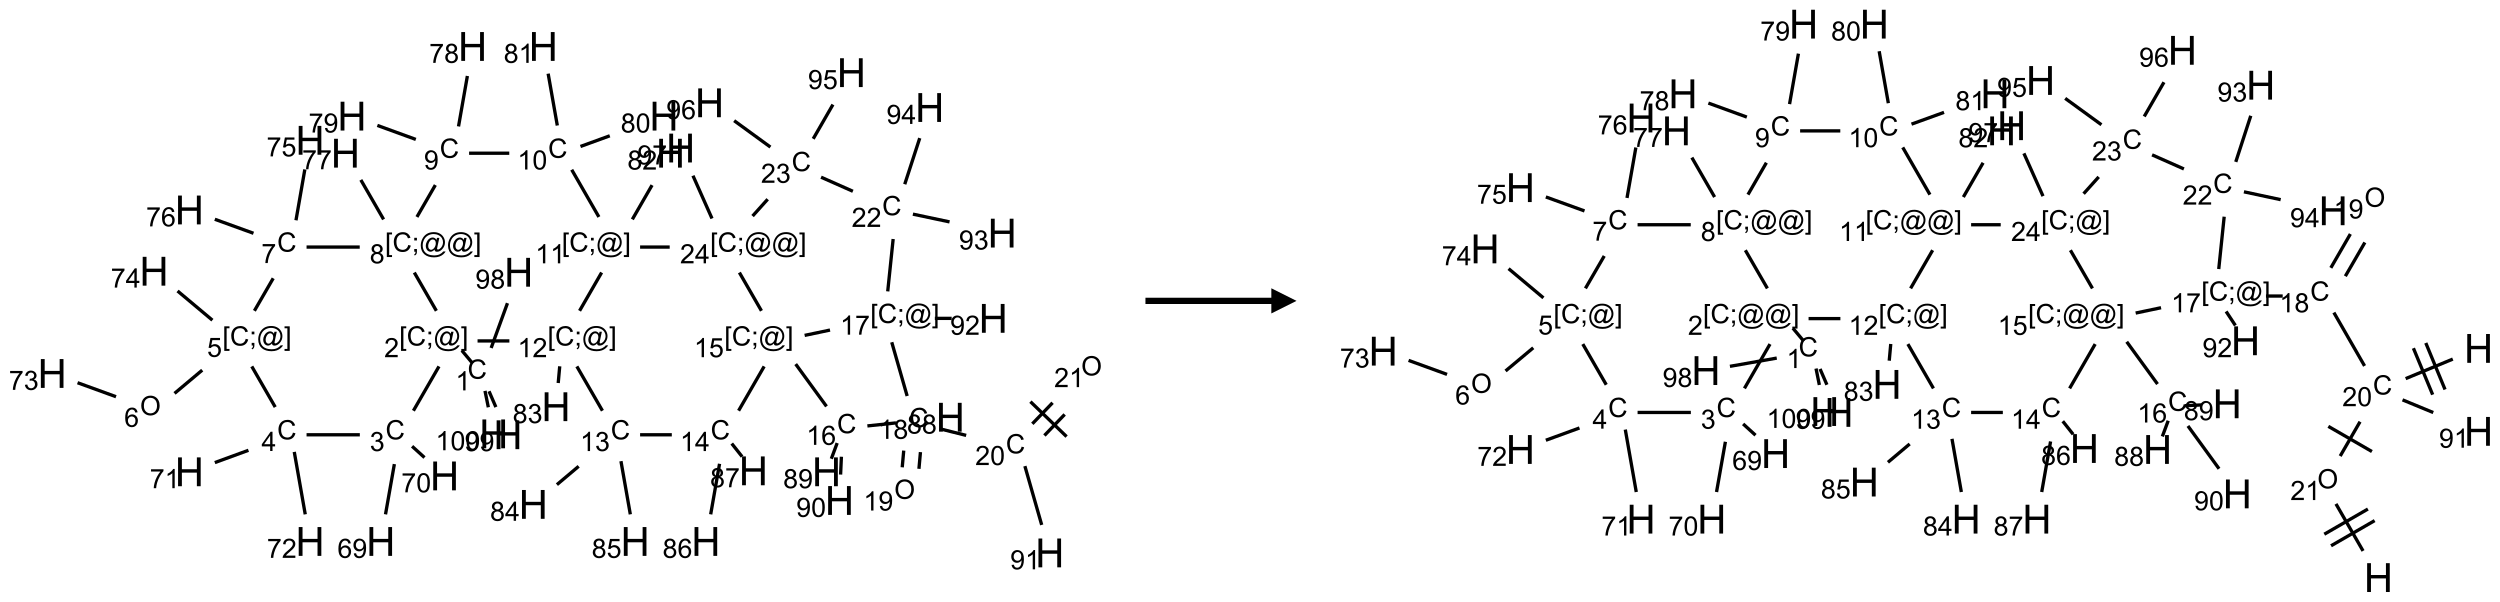<?xml version="1.0" encoding="UTF-8"?>
<svg xmlns="http://www.w3.org/2000/svg" xmlns:xlink="http://www.w3.org/1999/xlink" width="993" height="239" viewBox="0 0 993 239">
<defs>
<g>
<g id="glyph-0-0">
<path d="M 1.332 0 L 1.332 -6.668 L 6.668 -6.668 L 6.668 0 Z M 1.5 -0.168 L 6.5 -0.168 L 6.5 -6.5 L 1.5 -6.5 Z M 1.5 -0.168 "/>
</g>
<g id="glyph-0-1">
<path d="M 6.27 -2.676 L 7.281 -2.422 C 7.07 -1.594 6.688 -0.961 6.137 -0.523 C 5.586 -0.086 4.914 0.129 4.121 0.129 C 3.297 0.129 2.629 -0.039 2.113 -0.371 C 1.598 -0.707 1.203 -1.191 0.934 -1.828 C 0.664 -2.465 0.531 -3.145 0.531 -3.875 C 0.531 -4.672 0.684 -5.363 0.988 -5.957 C 1.293 -6.547 1.723 -6.996 2.285 -7.305 C 2.844 -7.613 3.461 -7.766 4.137 -7.766 C 4.898 -7.766 5.543 -7.57 6.062 -7.184 C 6.582 -6.793 6.945 -6.246 7.152 -5.543 L 6.156 -5.309 C 5.98 -5.863 5.723 -6.266 5.387 -6.52 C 5.051 -6.773 4.625 -6.902 4.113 -6.902 C 3.527 -6.902 3.039 -6.762 2.645 -6.48 C 2.25 -6.199 1.973 -5.82 1.812 -5.348 C 1.652 -4.871 1.574 -4.383 1.574 -3.879 C 1.574 -3.23 1.668 -2.664 1.855 -2.18 C 2.047 -1.695 2.34 -1.332 2.738 -1.094 C 3.137 -0.855 3.57 -0.734 4.035 -0.734 C 4.602 -0.734 5.082 -0.898 5.473 -1.223 C 5.867 -1.551 6.133 -2.035 6.27 -2.676 Z M 6.27 -2.676 "/>
</g>
<g id="glyph-0-2">
<path d="M 3.973 0 L 3.035 0 L 3.035 -5.973 C 2.809 -5.758 2.516 -5.543 2.148 -5.328 C 1.781 -5.113 1.453 -4.953 1.16 -4.844 L 1.16 -5.75 C 1.684 -5.996 2.145 -6.297 2.535 -6.645 C 2.93 -6.996 3.207 -7.336 3.371 -7.668 L 3.973 -7.668 Z M 3.973 0 "/>
</g>
<g id="glyph-0-3">
<path d="M 0.723 2.121 L 0.723 -7.637 L 2.793 -7.637 L 2.793 -6.859 L 1.66 -6.859 L 1.66 1.344 L 2.793 1.344 L 2.793 2.121 Z M 0.723 2.121 "/>
</g>
<g id="glyph-0-4">
<path d="M 0.949 -4.465 L 0.949 -5.531 L 2.016 -5.531 L 2.016 -4.465 Z M 0.949 0 L 0.949 -1.066 L 2.016 -1.066 L 2.016 0 C 2.016 0.391 1.945 0.711 1.809 0.949 C 1.668 1.191 1.449 1.379 1.145 1.512 L 0.887 1.109 C 1.082 1.023 1.23 0.895 1.324 0.727 C 1.418 0.559 1.469 0.316 1.48 0 Z M 0.949 0 "/>
</g>
<g id="glyph-0-5">
<path d="M 6.047 -0.848 C 5.82 -0.59 5.57 -0.379 5.289 -0.223 C 5.008 -0.062 4.73 0.016 4.449 0.016 C 4.141 0.016 3.84 -0.074 3.547 -0.254 C 3.254 -0.434 3.02 -0.715 2.836 -1.09 C 2.652 -1.465 2.562 -1.875 2.562 -2.324 C 2.562 -2.875 2.703 -3.43 2.988 -3.98 C 3.27 -4.535 3.621 -4.953 4.043 -5.23 C 4.461 -5.508 4.871 -5.645 5.266 -5.645 C 5.566 -5.645 5.855 -5.566 6.129 -5.41 C 6.402 -5.25 6.641 -5.012 6.84 -4.688 L 7.016 -5.496 L 7.949 -5.496 L 7.199 -2 C 7.094 -1.516 7.043 -1.246 7.043 -1.191 C 7.043 -1.098 7.078 -1.02 7.148 -0.949 C 7.219 -0.883 7.305 -0.848 7.406 -0.848 C 7.59 -0.848 7.832 -0.953 8.129 -1.168 C 8.527 -1.445 8.84 -1.816 9.07 -2.285 C 9.301 -2.75 9.418 -3.234 9.418 -3.73 C 9.418 -4.309 9.27 -4.852 8.973 -5.355 C 8.676 -5.859 8.23 -6.262 7.645 -6.562 C 7.055 -6.863 6.406 -7.016 5.691 -7.016 C 4.879 -7.016 4.137 -6.824 3.465 -6.445 C 2.793 -6.066 2.273 -5.52 1.902 -4.809 C 1.535 -4.098 1.348 -3.34 1.348 -2.527 C 1.348 -1.676 1.535 -0.941 1.902 -0.328 C 2.273 0.285 2.809 0.742 3.508 1.035 C 4.207 1.328 4.984 1.473 5.832 1.473 C 6.742 1.473 7.504 1.32 8.121 1.016 C 8.734 0.711 9.195 0.34 9.5 -0.098 L 10.441 -0.098 C 10.266 0.266 9.961 0.637 9.531 1.016 C 9.102 1.395 8.59 1.695 7.996 1.914 C 7.402 2.133 6.688 2.246 5.848 2.246 C 5.078 2.246 4.367 2.145 3.715 1.949 C 3.066 1.75 2.512 1.453 2.051 1.055 C 1.594 0.656 1.25 0.199 1.016 -0.316 C 0.723 -0.973 0.578 -1.684 0.578 -2.441 C 0.578 -3.289 0.75 -4.098 1.098 -4.863 C 1.523 -5.805 2.125 -6.527 2.902 -7.027 C 3.684 -7.527 4.629 -7.777 5.738 -7.777 C 6.602 -7.777 7.375 -7.602 8.059 -7.246 C 8.746 -6.895 9.285 -6.371 9.684 -5.672 C 10.02 -5.07 10.188 -4.418 10.188 -3.715 C 10.188 -2.707 9.832 -1.812 9.125 -1.031 C 8.492 -0.328 7.801 0.02 7.051 0.02 C 6.812 0.02 6.617 -0.016 6.473 -0.09 C 6.324 -0.16 6.215 -0.266 6.145 -0.402 C 6.102 -0.488 6.066 -0.637 6.047 -0.848 Z M 3.527 -2.262 C 3.527 -1.785 3.641 -1.414 3.863 -1.152 C 4.09 -0.887 4.348 -0.754 4.641 -0.754 C 4.836 -0.754 5.039 -0.812 5.254 -0.93 C 5.469 -1.047 5.676 -1.219 5.871 -1.449 C 6.066 -1.676 6.23 -1.969 6.355 -2.32 C 6.48 -2.672 6.543 -3.027 6.543 -3.379 C 6.543 -3.852 6.426 -4.219 6.191 -4.48 C 5.957 -4.738 5.672 -4.871 5.332 -4.871 C 5.109 -4.871 4.902 -4.812 4.707 -4.699 C 4.512 -4.586 4.32 -4.406 4.137 -4.156 C 3.953 -3.906 3.805 -3.602 3.691 -3.246 C 3.582 -2.887 3.527 -2.559 3.527 -2.262 Z M 3.527 -2.262 "/>
</g>
<g id="glyph-0-6">
<path d="M 2.27 2.121 L 0.203 2.121 L 0.203 1.344 L 1.332 1.344 L 1.332 -6.859 L 0.203 -6.859 L 0.203 -7.637 L 2.27 -7.637 Z M 2.27 2.121 "/>
</g>
<g id="glyph-0-7">
<path d="M 5.371 -0.902 L 5.371 0 L 0.324 0 C 0.316 -0.227 0.352 -0.441 0.434 -0.652 C 0.562 -0.996 0.766 -1.332 1.051 -1.668 C 1.332 -2 1.742 -2.387 2.277 -2.824 C 3.105 -3.504 3.668 -4.043 3.957 -4.441 C 4.25 -4.84 4.395 -5.215 4.395 -5.566 C 4.395 -5.938 4.262 -6.254 3.996 -6.508 C 3.73 -6.762 3.387 -6.891 2.957 -6.891 C 2.508 -6.891 2.145 -6.754 1.875 -6.484 C 1.605 -6.215 1.469 -5.84 1.465 -5.359 L 0.5 -5.457 C 0.566 -6.176 0.812 -6.727 1.246 -7.102 C 1.676 -7.477 2.254 -7.668 2.98 -7.668 C 3.711 -7.668 4.293 -7.465 4.719 -7.059 C 5.145 -6.652 5.359 -6.148 5.359 -5.547 C 5.359 -5.242 5.297 -4.941 5.172 -4.645 C 5.047 -4.352 4.84 -4.039 4.551 -3.715 C 4.262 -3.387 3.777 -2.938 3.105 -2.371 C 2.543 -1.898 2.18 -1.578 2.02 -1.41 C 1.859 -1.242 1.73 -1.07 1.625 -0.902 Z M 5.371 -0.902 "/>
</g>
<g id="glyph-0-8">
<path d="M 0.449 -2.016 L 1.387 -2.141 C 1.492 -1.609 1.676 -1.227 1.934 -0.992 C 2.191 -0.758 2.508 -0.641 2.879 -0.641 C 3.32 -0.641 3.695 -0.793 3.996 -1.098 C 4.301 -1.402 4.453 -1.781 4.453 -2.234 C 4.453 -2.664 4.312 -3.02 4.031 -3.301 C 3.75 -3.578 3.391 -3.719 2.957 -3.719 C 2.781 -3.719 2.562 -3.684 2.297 -3.613 L 2.402 -4.438 C 2.465 -4.43 2.516 -4.426 2.551 -4.426 C 2.949 -4.426 3.312 -4.531 3.629 -4.738 C 3.949 -4.949 4.109 -5.27 4.109 -5.703 C 4.109 -6.047 3.992 -6.332 3.762 -6.559 C 3.527 -6.785 3.227 -6.895 2.859 -6.895 C 2.496 -6.895 2.191 -6.781 1.949 -6.551 C 1.707 -6.324 1.547 -5.98 1.48 -5.52 L 0.543 -5.688 C 0.656 -6.316 0.918 -6.805 1.324 -7.148 C 1.73 -7.492 2.234 -7.668 2.84 -7.668 C 3.254 -7.668 3.641 -7.578 3.988 -7.398 C 4.34 -7.219 4.609 -6.977 4.793 -6.668 C 4.98 -6.359 5.074 -6.031 5.074 -5.684 C 5.074 -5.352 4.984 -5.051 4.809 -4.781 C 4.629 -4.512 4.367 -4.297 4.02 -4.137 C 4.473 -4.031 4.824 -3.816 5.074 -3.488 C 5.324 -3.16 5.449 -2.75 5.449 -2.254 C 5.449 -1.59 5.203 -1.023 4.719 -0.559 C 4.234 -0.098 3.617 0.137 2.875 0.137 C 2.203 0.137 1.648 -0.062 1.207 -0.465 C 0.762 -0.863 0.512 -1.379 0.449 -2.016 Z M 0.449 -2.016 "/>
</g>
<g id="glyph-0-9">
<path d="M 5.309 -5.766 L 4.375 -5.691 C 4.293 -6.059 4.172 -6.328 4.02 -6.496 C 3.766 -6.762 3.453 -6.895 3.082 -6.895 C 2.785 -6.895 2.523 -6.812 2.297 -6.645 C 2 -6.43 1.77 -6.117 1.598 -5.703 C 1.43 -5.289 1.34 -4.703 1.332 -3.938 C 1.559 -4.281 1.836 -4.535 2.16 -4.703 C 2.488 -4.871 2.828 -4.953 3.188 -4.953 C 3.812 -4.953 4.344 -4.723 4.785 -4.262 C 5.223 -3.801 5.441 -3.207 5.441 -2.48 C 5.441 -2 5.34 -1.555 5.133 -1.145 C 4.926 -0.73 4.641 -0.418 4.281 -0.199 C 3.922 0.02 3.512 0.129 3.051 0.129 C 2.27 0.129 1.633 -0.156 1.141 -0.73 C 0.648 -1.305 0.402 -2.254 0.402 -3.574 C 0.402 -5.051 0.672 -6.121 1.219 -6.793 C 1.695 -7.375 2.336 -7.668 3.141 -7.668 C 3.742 -7.668 4.234 -7.5 4.617 -7.16 C 5 -6.824 5.23 -6.359 5.309 -5.766 Z M 1.48 -2.473 C 1.48 -2.152 1.547 -1.844 1.684 -1.547 C 1.82 -1.25 2.016 -1.027 2.262 -0.871 C 2.508 -0.719 2.766 -0.641 3.035 -0.641 C 3.434 -0.641 3.773 -0.801 4.059 -1.121 C 4.344 -1.441 4.484 -1.875 4.484 -2.422 C 4.484 -2.949 4.344 -3.367 4.062 -3.668 C 3.781 -3.973 3.426 -4.125 3 -4.125 C 2.578 -4.125 2.219 -3.973 1.922 -3.668 C 1.625 -3.363 1.48 -2.969 1.48 -2.473 Z M 1.48 -2.473 "/>
</g>
<g id="glyph-0-10">
<path d="M 0.582 -1.766 L 1.484 -1.848 C 1.562 -1.426 1.707 -1.117 1.922 -0.926 C 2.137 -0.734 2.414 -0.641 2.75 -0.641 C 3.039 -0.641 3.289 -0.707 3.508 -0.84 C 3.727 -0.973 3.902 -1.148 4.043 -1.367 C 4.18 -1.586 4.297 -1.887 4.391 -2.262 C 4.484 -2.637 4.531 -3.016 4.531 -3.406 C 4.531 -3.449 4.531 -3.512 4.527 -3.594 C 4.34 -3.297 4.082 -3.055 3.758 -2.867 C 3.434 -2.68 3.082 -2.59 2.703 -2.59 C 2.07 -2.59 1.535 -2.816 1.098 -3.277 C 0.66 -3.734 0.441 -4.34 0.441 -5.09 C 0.441 -5.863 0.672 -6.484 1.129 -6.957 C 1.586 -7.43 2.156 -7.668 2.844 -7.668 C 3.34 -7.668 3.793 -7.531 4.207 -7.266 C 4.617 -7 4.93 -6.617 5.145 -6.121 C 5.355 -5.629 5.465 -4.91 5.465 -3.973 C 5.465 -2.996 5.359 -2.223 5.145 -1.645 C 4.934 -1.066 4.617 -0.625 4.199 -0.324 C 3.781 -0.02 3.293 0.129 2.73 0.129 C 2.133 0.129 1.645 -0.035 1.266 -0.367 C 0.887 -0.699 0.66 -1.164 0.582 -1.766 Z M 4.422 -5.137 C 4.422 -5.676 4.277 -6.102 3.992 -6.418 C 3.707 -6.734 3.359 -6.891 2.957 -6.891 C 2.543 -6.891 2.18 -6.719 1.871 -6.379 C 1.562 -6.039 1.406 -5.598 1.406 -5.059 C 1.406 -4.57 1.555 -4.176 1.848 -3.871 C 2.141 -3.566 2.5 -3.418 2.934 -3.418 C 3.367 -3.418 3.723 -3.57 4.004 -3.871 C 4.281 -4.176 4.422 -4.598 4.422 -5.137 Z M 4.422 -5.137 "/>
</g>
<g id="glyph-0-11">
<path d="M 0.504 -6.637 L 0.504 -7.535 L 5.449 -7.535 L 5.449 -6.809 C 4.961 -6.289 4.48 -5.602 4.004 -4.746 C 3.527 -3.887 3.156 -3.004 2.895 -2.098 C 2.707 -1.461 2.59 -0.762 2.535 0 L 1.574 0 C 1.582 -0.602 1.703 -1.328 1.926 -2.176 C 2.152 -3.027 2.477 -3.848 2.898 -4.637 C 3.32 -5.426 3.77 -6.094 4.246 -6.637 Z M 0.504 -6.637 "/>
</g>
<g id="glyph-0-12">
<path d="M 0.441 -3.766 C 0.441 -4.668 0.535 -5.395 0.723 -5.945 C 0.906 -6.496 1.184 -6.922 1.551 -7.219 C 1.918 -7.516 2.375 -7.668 2.934 -7.668 C 3.344 -7.668 3.703 -7.586 4.012 -7.418 C 4.32 -7.254 4.574 -7.016 4.777 -6.707 C 4.977 -6.395 5.137 -6.016 5.25 -5.57 C 5.363 -5.125 5.422 -4.523 5.422 -3.766 C 5.422 -2.871 5.328 -2.148 5.145 -1.598 C 4.961 -1.047 4.688 -0.621 4.32 -0.32 C 3.953 -0.02 3.492 0.129 2.934 0.129 C 2.195 0.129 1.617 -0.133 1.199 -0.66 C 0.695 -1.297 0.441 -2.332 0.441 -3.766 Z M 1.406 -3.766 C 1.406 -2.512 1.555 -1.68 1.848 -1.262 C 2.141 -0.848 2.5 -0.641 2.934 -0.641 C 3.363 -0.641 3.727 -0.848 4.02 -1.266 C 4.312 -1.684 4.457 -2.516 4.457 -3.766 C 4.457 -5.023 4.312 -5.859 4.02 -6.27 C 3.727 -6.684 3.359 -6.891 2.922 -6.891 C 2.492 -6.891 2.148 -6.707 1.891 -6.344 C 1.566 -5.879 1.406 -5.02 1.406 -3.766 Z M 1.406 -3.766 "/>
</g>
<g id="glyph-0-13">
<path d="M 3.449 0 L 3.449 -1.828 L 0.137 -1.828 L 0.137 -2.688 L 3.621 -7.637 L 4.387 -7.637 L 4.387 -2.688 L 5.418 -2.688 L 5.418 -1.828 L 4.387 -1.828 L 4.387 0 Z M 3.449 -2.688 L 3.449 -6.129 L 1.059 -2.688 Z M 3.449 -2.688 "/>
</g>
<g id="glyph-0-14">
<path d="M 0.441 -2 L 1.426 -2.082 C 1.5 -1.605 1.668 -1.242 1.934 -1.004 C 2.199 -0.762 2.52 -0.641 2.895 -0.641 C 3.348 -0.641 3.73 -0.812 4.043 -1.152 C 4.355 -1.492 4.512 -1.941 4.512 -2.504 C 4.512 -3.039 4.359 -3.461 4.059 -3.77 C 3.758 -4.078 3.367 -4.234 2.879 -4.234 C 2.578 -4.234 2.305 -4.164 2.062 -4.027 C 1.82 -3.891 1.629 -3.715 1.488 -3.496 L 0.609 -3.609 L 1.348 -7.531 L 5.145 -7.531 L 5.145 -6.637 L 2.098 -6.637 L 1.688 -4.582 C 2.145 -4.902 2.625 -5.062 3.129 -5.062 C 3.797 -5.062 4.359 -4.832 4.816 -4.371 C 5.277 -3.91 5.504 -3.312 5.504 -2.59 C 5.504 -1.898 5.305 -1.301 4.902 -0.797 C 4.41 -0.18 3.742 0.129 2.895 0.129 C 2.199 0.129 1.633 -0.062 1.195 -0.453 C 0.758 -0.844 0.504 -1.359 0.441 -2 Z M 0.441 -2 "/>
</g>
<g id="glyph-0-15">
<path d="M 0.516 -3.719 C 0.516 -4.984 0.855 -5.977 1.535 -6.695 C 2.215 -7.414 3.094 -7.77 4.172 -7.77 C 4.875 -7.77 5.512 -7.602 6.078 -7.266 C 6.645 -6.93 7.074 -6.461 7.371 -5.855 C 7.668 -5.254 7.816 -4.57 7.816 -3.809 C 7.816 -3.035 7.66 -2.34 7.348 -1.73 C 7.035 -1.117 6.594 -0.656 6.02 -0.34 C 5.449 -0.027 4.828 0.129 4.168 0.129 C 3.449 0.129 2.805 -0.043 2.238 -0.391 C 1.672 -0.738 1.246 -1.211 0.953 -1.812 C 0.66 -2.414 0.516 -3.047 0.516 -3.719 Z M 1.559 -3.703 C 1.559 -2.781 1.805 -2.059 2.301 -1.527 C 2.793 -1 3.414 -0.734 4.16 -0.734 C 4.922 -0.734 5.547 -1 6.039 -1.535 C 6.531 -2.07 6.777 -2.828 6.777 -3.812 C 6.777 -4.434 6.672 -4.977 6.461 -5.441 C 6.25 -5.902 5.945 -6.262 5.539 -6.52 C 5.133 -6.773 4.68 -6.902 4.176 -6.902 C 3.461 -6.902 2.848 -6.656 2.332 -6.164 C 1.816 -5.672 1.559 -4.852 1.559 -3.703 Z M 1.559 -3.703 "/>
</g>
<g id="glyph-0-16">
<path d="M 1.887 -4.141 C 1.496 -4.281 1.207 -4.484 1.02 -4.75 C 0.832 -5.016 0.738 -5.328 0.738 -5.699 C 0.738 -6.254 0.938 -6.719 1.34 -7.098 C 1.738 -7.477 2.27 -7.668 2.934 -7.668 C 3.598 -7.668 4.137 -7.473 4.543 -7.086 C 4.949 -6.699 5.152 -6.227 5.152 -5.672 C 5.152 -5.316 5.059 -5.008 4.871 -4.746 C 4.688 -4.484 4.406 -4.281 4.027 -4.141 C 4.496 -3.988 4.852 -3.742 5.098 -3.402 C 5.34 -3.062 5.465 -2.656 5.465 -2.184 C 5.465 -1.531 5.234 -0.98 4.77 -0.535 C 4.309 -0.09 3.703 0.129 2.949 0.129 C 2.195 0.129 1.586 -0.094 1.125 -0.539 C 0.664 -0.984 0.434 -1.543 0.434 -2.207 C 0.434 -2.703 0.559 -3.121 0.809 -3.457 C 1.062 -3.793 1.422 -4.02 1.887 -4.141 Z M 1.699 -5.73 C 1.699 -5.367 1.812 -5.074 2.047 -4.844 C 2.281 -4.613 2.582 -4.5 2.953 -4.5 C 3.312 -4.5 3.609 -4.613 3.84 -4.84 C 4.07 -5.066 4.188 -5.348 4.188 -5.676 C 4.188 -6.02 4.07 -6.309 3.832 -6.543 C 3.594 -6.777 3.297 -6.895 2.941 -6.895 C 2.586 -6.895 2.289 -6.781 2.051 -6.551 C 1.816 -6.324 1.699 -6.047 1.699 -5.73 Z M 1.395 -2.203 C 1.395 -1.938 1.461 -1.676 1.586 -1.426 C 1.711 -1.176 1.902 -0.984 2.152 -0.848 C 2.402 -0.711 2.672 -0.641 2.957 -0.641 C 3.406 -0.641 3.777 -0.785 4.066 -1.074 C 4.359 -1.363 4.504 -1.727 4.504 -2.172 C 4.504 -2.625 4.355 -2.996 4.055 -3.293 C 3.754 -3.586 3.379 -3.734 2.926 -3.734 C 2.484 -3.734 2.121 -3.59 1.832 -3.297 C 1.543 -3.004 1.395 -2.641 1.395 -2.203 Z M 1.395 -2.203 "/>
</g>
<g id="glyph-1-0">
<path d="M 2 0 L 2 -10 L 10 -10 L 10 0 Z M 2.25 -0.25 L 9.75 -0.25 L 9.75 -9.75 L 2.25 -9.75 Z M 2.25 -0.25 "/>
</g>
<g id="glyph-1-1">
<path d="M 1.281 0 L 1.281 -11.453 L 2.797 -11.453 L 2.797 -6.75 L 8.75 -6.75 L 8.75 -11.453 L 10.266 -11.453 L 10.266 0 L 8.75 0 L 8.75 -5.398 L 2.797 -5.398 L 2.797 0 Z M 1.281 0 "/>
</g>
</g>
</defs>
<path fill="none" stroke-width="0.033" stroke-linecap="butt" stroke-linejoin="miter" stroke="rgb(0%, 0%, 0%)" stroke-opacity="1" stroke-miterlimit="10" d="M 4.175 3.147 L 4.068 3.019 " transform="matrix(40, 0, 0, 40, 20.723, 18.457)"/>
<path fill="none" stroke-width="0.033" stroke-linecap="butt" stroke-linejoin="miter" stroke="rgb(0%, 0%, 0%)" stroke-opacity="1" stroke-miterlimit="10" d="M 3.841 3.177 L 3.587 3.617 " transform="matrix(40, 0, 0, 40, 20.723, 18.457)"/>
<path fill="none" stroke-width="0.033" stroke-linecap="butt" stroke-linejoin="miter" stroke="rgb(0%, 0%, 0%)" stroke-opacity="1" stroke-miterlimit="10" d="M 3.398 4.147 L 3.31 4.646 " transform="matrix(40, 0, 0, 40, 20.723, 18.457)"/>
<path fill="none" stroke-width="0.033" stroke-linecap="butt" stroke-linejoin="miter" stroke="rgb(0%, 0%, 0%)" stroke-opacity="1" stroke-miterlimit="10" d="M 3.574 3.97 L 3.697 4.082 " transform="matrix(40, 0, 0, 40, 20.723, 18.457)"/>
<path fill="none" stroke-width="0.033" stroke-linecap="butt" stroke-linejoin="miter" stroke="rgb(0%, 0%, 0%)" stroke-opacity="1" stroke-miterlimit="10" d="M 3.055 3.856 L 2.526 3.856 " transform="matrix(40, 0, 0, 40, 20.723, 18.457)"/>
<path fill="none" stroke-width="0.033" stroke-linecap="butt" stroke-linejoin="miter" stroke="rgb(0%, 0%, 0%)" stroke-opacity="1" stroke-miterlimit="10" d="M 1.949 4.01 L 1.615 4.132 " transform="matrix(40, 0, 0, 40, 20.723, 18.457)"/>
<path fill="none" stroke-width="0.033" stroke-linecap="butt" stroke-linejoin="miter" stroke="rgb(0%, 0%, 0%)" stroke-opacity="1" stroke-miterlimit="10" d="M 2.404 4.026 L 2.513 4.646 " transform="matrix(40, 0, 0, 40, 20.723, 18.457)"/>
<path fill="none" stroke-width="0.033" stroke-linecap="butt" stroke-linejoin="miter" stroke="rgb(0%, 0%, 0%)" stroke-opacity="1" stroke-miterlimit="10" d="M 2.215 3.581 L 1.982 3.177 " transform="matrix(40, 0, 0, 40, 20.723, 18.457)"/>
<path fill="none" stroke-width="0.033" stroke-linecap="butt" stroke-linejoin="miter" stroke="rgb(0%, 0%, 0%)" stroke-opacity="1" stroke-miterlimit="10" d="M 1.49 3.214 L 1.215 3.445 " transform="matrix(40, 0, 0, 40, 20.723, 18.457)"/>
<path fill="none" stroke-width="0.033" stroke-linecap="butt" stroke-linejoin="miter" stroke="rgb(0%, 0%, 0%)" stroke-opacity="1" stroke-miterlimit="10" d="M 0.634 3.478 L 0.252 3.339 " transform="matrix(40, 0, 0, 40, 20.723, 18.457)"/>
<path fill="none" stroke-width="0.033" stroke-linecap="butt" stroke-linejoin="miter" stroke="rgb(0%, 0%, 0%)" stroke-opacity="1" stroke-miterlimit="10" d="M 1.591 2.718 L 1.245 2.428 " transform="matrix(40, 0, 0, 40, 20.723, 18.457)"/>
<path fill="none" stroke-width="0.033" stroke-linecap="butt" stroke-linejoin="miter" stroke="rgb(0%, 0%, 0%)" stroke-opacity="1" stroke-miterlimit="10" d="M 2.008 2.625 L 2.195 2.302 " transform="matrix(40, 0, 0, 40, 20.723, 18.457)"/>
<path fill="none" stroke-width="0.033" stroke-linecap="butt" stroke-linejoin="miter" stroke="rgb(0%, 0%, 0%)" stroke-opacity="1" stroke-miterlimit="10" d="M 2.421 1.726 L 2.509 1.221 " transform="matrix(40, 0, 0, 40, 20.723, 18.457)"/>
<path fill="none" stroke-width="0.033" stroke-linecap="butt" stroke-linejoin="miter" stroke="rgb(0%, 0%, 0%)" stroke-opacity="1" stroke-miterlimit="10" d="M 1.999 1.855 L 1.615 1.716 " transform="matrix(40, 0, 0, 40, 20.723, 18.457)"/>
<path fill="none" stroke-width="0.033" stroke-linecap="butt" stroke-linejoin="miter" stroke="rgb(0%, 0%, 0%)" stroke-opacity="1" stroke-miterlimit="10" d="M 2.526 1.992 L 3.054 1.992 " transform="matrix(40, 0, 0, 40, 20.723, 18.457)"/>
<path fill="none" stroke-width="0.033" stroke-linecap="butt" stroke-linejoin="miter" stroke="rgb(0%, 0%, 0%)" stroke-opacity="1" stroke-miterlimit="10" d="M 3.596 2.245 L 3.815 2.625 " transform="matrix(40, 0, 0, 40, 20.723, 18.457)"/>
<path fill="none" stroke-width="0.033" stroke-linecap="butt" stroke-linejoin="miter" stroke="rgb(0%, 0%, 0%)" stroke-opacity="1" stroke-miterlimit="10" d="M 3.291 1.717 L 3.065 1.325 " transform="matrix(40, 0, 0, 40, 20.723, 18.457)"/>
<path fill="none" stroke-width="0.033" stroke-linecap="butt" stroke-linejoin="miter" stroke="rgb(0%, 0%, 0%)" stroke-opacity="1" stroke-miterlimit="10" d="M 3.622 1.693 L 3.805 1.376 " transform="matrix(40, 0, 0, 40, 20.723, 18.457)"/>
<path fill="none" stroke-width="0.033" stroke-linecap="butt" stroke-linejoin="miter" stroke="rgb(0%, 0%, 0%)" stroke-opacity="1" stroke-miterlimit="10" d="M 4.035 0.794 L 4.123 0.293 " transform="matrix(40, 0, 0, 40, 20.723, 18.457)"/>
<path fill="none" stroke-width="0.033" stroke-linecap="butt" stroke-linejoin="miter" stroke="rgb(0%, 0%, 0%)" stroke-opacity="1" stroke-miterlimit="10" d="M 3.611 0.923 L 3.229 0.784 " transform="matrix(40, 0, 0, 40, 20.723, 18.457)"/>
<path fill="none" stroke-width="0.033" stroke-linecap="butt" stroke-linejoin="miter" stroke="rgb(0%, 0%, 0%)" stroke-opacity="1" stroke-miterlimit="10" d="M 4.14 1.06 L 4.539 1.06 " transform="matrix(40, 0, 0, 40, 20.723, 18.457)"/>
<path fill="none" stroke-width="0.033" stroke-linecap="butt" stroke-linejoin="miter" stroke="rgb(0%, 0%, 0%)" stroke-opacity="1" stroke-miterlimit="10" d="M 5.246 0.993 L 5.537 0.887 " transform="matrix(40, 0, 0, 40, 20.723, 18.457)"/>
<path fill="none" stroke-width="0.033" stroke-linecap="butt" stroke-linejoin="miter" stroke="rgb(0%, 0%, 0%)" stroke-opacity="1" stroke-miterlimit="10" d="M 5.016 0.785 L 4.925 0.27 " transform="matrix(40, 0, 0, 40, 20.723, 18.457)"/>
<path fill="none" stroke-width="0.033" stroke-linecap="butt" stroke-linejoin="miter" stroke="rgb(0%, 0%, 0%)" stroke-opacity="1" stroke-miterlimit="10" d="M 5.159 1.224 L 5.429 1.693 " transform="matrix(40, 0, 0, 40, 20.723, 18.457)"/>
<path fill="none" stroke-width="0.033" stroke-linecap="butt" stroke-linejoin="miter" stroke="rgb(0%, 0%, 0%)" stroke-opacity="1" stroke-miterlimit="10" d="M 5.761 1.717 L 5.957 1.377 " transform="matrix(40, 0, 0, 40, 20.723, 18.457)"/>
<path fill="none" stroke-width="0.033" stroke-linecap="butt" stroke-linejoin="miter" stroke="rgb(0%, 0%, 0%)" stroke-opacity="1" stroke-miterlimit="10" d="M 5.456 2.245 L 5.237 2.625 " transform="matrix(40, 0, 0, 40, 20.723, 18.457)"/>
<path fill="none" stroke-width="0.033" stroke-linecap="butt" stroke-linejoin="miter" stroke="rgb(0%, 0%, 0%)" stroke-opacity="1" stroke-miterlimit="10" d="M 4.54 2.924 L 4.224 2.924 " transform="matrix(40, 0, 0, 40, 20.723, 18.457)"/>
<path fill="none" stroke-width="0.033" stroke-linecap="butt" stroke-linejoin="miter" stroke="rgb(0%, 0%, 0%)" stroke-opacity="1" stroke-miterlimit="10" d="M 5.04 3.176 L 5.025 3.342 " transform="matrix(40, 0, 0, 40, 20.723, 18.457)"/>
<path fill="none" stroke-width="0.033" stroke-linecap="butt" stroke-linejoin="miter" stroke="rgb(0%, 0%, 0%)" stroke-opacity="1" stroke-miterlimit="10" d="M 5.21 3.177 L 5.464 3.617 " transform="matrix(40, 0, 0, 40, 20.723, 18.457)"/>
<path fill="none" stroke-width="0.033" stroke-linecap="butt" stroke-linejoin="miter" stroke="rgb(0%, 0%, 0%)" stroke-opacity="1" stroke-miterlimit="10" d="M 5.228 4.169 L 5.012 4.351 " transform="matrix(40, 0, 0, 40, 20.723, 18.457)"/>
<path fill="none" stroke-width="0.033" stroke-linecap="butt" stroke-linejoin="miter" stroke="rgb(0%, 0%, 0%)" stroke-opacity="1" stroke-miterlimit="10" d="M 5.648 4.118 L 5.741 4.646 " transform="matrix(40, 0, 0, 40, 20.723, 18.457)"/>
<path fill="none" stroke-width="0.033" stroke-linecap="butt" stroke-linejoin="miter" stroke="rgb(0%, 0%, 0%)" stroke-opacity="1" stroke-miterlimit="10" d="M 5.838 3.856 L 6.153 3.856 " transform="matrix(40, 0, 0, 40, 20.723, 18.457)"/>
<path fill="none" stroke-width="0.033" stroke-linecap="butt" stroke-linejoin="miter" stroke="rgb(0%, 0%, 0%)" stroke-opacity="1" stroke-miterlimit="10" d="M 6.627 4.144 L 6.539 4.646 " transform="matrix(40, 0, 0, 40, 20.723, 18.457)"/>
<path fill="none" stroke-width="0.033" stroke-linecap="butt" stroke-linejoin="miter" stroke="rgb(0%, 0%, 0%)" stroke-opacity="1" stroke-miterlimit="10" d="M 6.748 3.943 L 6.851 4.073 " transform="matrix(40, 0, 0, 40, 20.723, 18.457)"/>
<path fill="none" stroke-width="0.033" stroke-linecap="butt" stroke-linejoin="miter" stroke="rgb(0%, 0%, 0%)" stroke-opacity="1" stroke-miterlimit="10" d="M 6.816 3.617 L 7.07 3.177 " transform="matrix(40, 0, 0, 40, 20.723, 18.457)"/>
<path fill="none" stroke-width="0.033" stroke-linecap="butt" stroke-linejoin="miter" stroke="rgb(0%, 0%, 0%)" stroke-opacity="1" stroke-miterlimit="10" d="M 7.383 3.154 L 7.689 3.574 " transform="matrix(40, 0, 0, 40, 20.723, 18.457)"/>
<path fill="none" stroke-width="0.033" stroke-linecap="butt" stroke-linejoin="miter" stroke="rgb(0%, 0%, 0%)" stroke-opacity="1" stroke-miterlimit="10" d="M 8.095 3.768 L 8.379 3.738 " transform="matrix(40, 0, 0, 40, 20.723, 18.457)"/>
<path fill="none" stroke-width="0.033" stroke-linecap="butt" stroke-linejoin="miter" stroke="rgb(0%, 0%, 0%)" stroke-opacity="1" stroke-miterlimit="10" d="M 7.795 3.938 L 7.737 4.094 " transform="matrix(40, 0, 0, 40, 20.723, 18.457)"/>
<path fill="none" stroke-width="0.033" stroke-linecap="butt" stroke-linejoin="miter" stroke="rgb(0%, 0%, 0%)" stroke-opacity="1" stroke-miterlimit="10" d="M 7.837 4.074 L 7.829 4.251 " transform="matrix(40, 0, 0, 40, 20.723, 18.457)"/>
<path fill="none" stroke-width="0.033" stroke-linecap="butt" stroke-linejoin="miter" stroke="rgb(0%, 0%, 0%)" stroke-opacity="1" stroke-miterlimit="10" d="M 7.472 2.869 L 7.724 2.816 " transform="matrix(40, 0, 0, 40, 20.723, 18.457)"/>
<path fill="none" stroke-width="0.033" stroke-linecap="butt" stroke-linejoin="miter" stroke="rgb(0%, 0%, 0%)" stroke-opacity="1" stroke-miterlimit="10" d="M 8.337 2.937 L 8.49 3.471 " transform="matrix(40, 0, 0, 40, 20.723, 18.457)"/>
<path fill="none" stroke-width="0.033" stroke-linecap="butt" stroke-linejoin="miter" stroke="rgb(0%, 0%, 0%)" stroke-opacity="1" stroke-miterlimit="10" d="M 8.456 4.013 L 8.441 4.179 " transform="matrix(40, 0, 0, 40, 20.723, 18.457)"/>
<path fill="none" stroke-width="0.033" stroke-linecap="butt" stroke-linejoin="miter" stroke="rgb(0%, 0%, 0%)" stroke-opacity="1" stroke-miterlimit="10" d="M 8.622 4.028 L 8.607 4.194 " transform="matrix(40, 0, 0, 40, 20.723, 18.457)"/>
<path fill="none" stroke-width="0.033" stroke-linecap="butt" stroke-linejoin="miter" stroke="rgb(0%, 0%, 0%)" stroke-opacity="1" stroke-miterlimit="10" d="M 8.812 3.796 L 9.076 3.862 " transform="matrix(40, 0, 0, 40, 20.723, 18.457)"/>
<path fill="none" stroke-width="0.033" stroke-linecap="butt" stroke-linejoin="miter" stroke="rgb(0%, 0%, 0%)" stroke-opacity="1" stroke-miterlimit="10" d="M 9.853 3.863 L 10.054 3.654 " transform="matrix(40, 0, 0, 40, 20.723, 18.457)"/>
<path fill="none" stroke-width="0.033" stroke-linecap="butt" stroke-linejoin="miter" stroke="rgb(0%, 0%, 0%)" stroke-opacity="1" stroke-miterlimit="10" d="M 9.733 3.747 L 9.934 3.538 " transform="matrix(40, 0, 0, 40, 20.723, 18.457)"/>
<path fill="none" stroke-width="0.033" stroke-linecap="butt" stroke-linejoin="miter" stroke="rgb(0%, 0%, 0%)" stroke-opacity="1" stroke-miterlimit="10" d="M 10.073 3.874 L 9.714 3.527 " transform="matrix(40, 0, 0, 40, 20.723, 18.457)"/>
<path fill="none" stroke-width="0.033" stroke-linecap="butt" stroke-linejoin="miter" stroke="rgb(0%, 0%, 0%)" stroke-opacity="1" stroke-miterlimit="10" d="M 9.659 4.167 L 9.826 4.751 " transform="matrix(40, 0, 0, 40, 20.723, 18.457)"/>
<path fill="none" stroke-width="0.033" stroke-linecap="butt" stroke-linejoin="miter" stroke="rgb(0%, 0%, 0%)" stroke-opacity="1" stroke-miterlimit="10" d="M 8.765 2.7 L 8.932 2.7 " transform="matrix(40, 0, 0, 40, 20.723, 18.457)"/>
<path fill="none" stroke-width="0.033" stroke-linecap="butt" stroke-linejoin="miter" stroke="rgb(0%, 0%, 0%)" stroke-opacity="1" stroke-miterlimit="10" d="M 8.297 2.432 L 8.351 1.912 " transform="matrix(40, 0, 0, 40, 20.723, 18.457)"/>
<path fill="none" stroke-width="0.033" stroke-linecap="butt" stroke-linejoin="miter" stroke="rgb(0%, 0%, 0%)" stroke-opacity="1" stroke-miterlimit="10" d="M 8.547 1.665 L 8.911 1.742 " transform="matrix(40, 0, 0, 40, 20.723, 18.457)"/>
<path fill="none" stroke-width="0.033" stroke-linecap="butt" stroke-linejoin="miter" stroke="rgb(0%, 0%, 0%)" stroke-opacity="1" stroke-miterlimit="10" d="M 8.466 1.368 L 8.615 0.91 " transform="matrix(40, 0, 0, 40, 20.723, 18.457)"/>
<path fill="none" stroke-width="0.033" stroke-linecap="butt" stroke-linejoin="miter" stroke="rgb(0%, 0%, 0%)" stroke-opacity="1" stroke-miterlimit="10" d="M 7.951 1.438 L 7.635 1.298 " transform="matrix(40, 0, 0, 40, 20.723, 18.457)"/>
<path fill="none" stroke-width="0.033" stroke-linecap="butt" stroke-linejoin="miter" stroke="rgb(0%, 0%, 0%)" stroke-opacity="1" stroke-miterlimit="10" d="M 7.557 0.917 L 7.753 0.577 " transform="matrix(40, 0, 0, 40, 20.723, 18.457)"/>
<path fill="none" stroke-width="0.033" stroke-linecap="butt" stroke-linejoin="miter" stroke="rgb(0%, 0%, 0%)" stroke-opacity="1" stroke-miterlimit="10" d="M 7.132 0.999 L 6.772 0.737 " transform="matrix(40, 0, 0, 40, 20.723, 18.457)"/>
<path fill="none" stroke-width="0.033" stroke-linecap="butt" stroke-linejoin="miter" stroke="rgb(0%, 0%, 0%)" stroke-opacity="1" stroke-miterlimit="10" d="M 7.105 1.517 L 6.955 1.684 " transform="matrix(40, 0, 0, 40, 20.723, 18.457)"/>
<path fill="none" stroke-width="0.033" stroke-linecap="butt" stroke-linejoin="miter" stroke="rgb(0%, 0%, 0%)" stroke-opacity="1" stroke-miterlimit="10" d="M 6.132 1.992 L 5.838 1.992 " transform="matrix(40, 0, 0, 40, 20.723, 18.457)"/>
<path fill="none" stroke-width="0.033" stroke-linecap="butt" stroke-linejoin="miter" stroke="rgb(0%, 0%, 0%)" stroke-opacity="1" stroke-miterlimit="10" d="M 6.824 2.245 L 7.043 2.625 " transform="matrix(40, 0, 0, 40, 20.723, 18.457)"/>
<path fill="none" stroke-width="0.033" stroke-linecap="butt" stroke-linejoin="miter" stroke="rgb(0%, 0%, 0%)" stroke-opacity="1" stroke-miterlimit="10" d="M 6.552 1.708 L 6.363 1.283 " transform="matrix(40, 0, 0, 40, 20.723, 18.457)"/>
<path fill="none" stroke-width="0.033" stroke-linecap="butt" stroke-linejoin="miter" stroke="rgb(0%, 0%, 0%)" stroke-opacity="1" stroke-miterlimit="10" d="M 4.359 2.994 L 4.521 2.549 " transform="matrix(40, 0, 0, 40, 20.723, 18.457)"/>
<path fill="none" stroke-width="0.033" stroke-linecap="butt" stroke-linejoin="miter" stroke="rgb(0%, 0%, 0%)" stroke-opacity="1" stroke-miterlimit="10" d="M 4.338 3.424 L 4.406 3.581 " transform="matrix(40, 0, 0, 40, 20.723, 18.457)"/>
<path fill="none" stroke-width="0.033" stroke-linecap="butt" stroke-linejoin="miter" stroke="rgb(0%, 0%, 0%)" stroke-opacity="1" stroke-miterlimit="10" d="M 4.298 3.42 L 4.331 3.583 " transform="matrix(40, 0, 0, 40, 20.723, 18.457)"/>
<g fill="rgb(0%, 0%, 0%)" fill-opacity="1">
<use xlink:href="#glyph-0-1" x="185.707" y="150.438"/>
</g>
<g fill="rgb(0%, 0%, 0%)" fill-opacity="1">
<use xlink:href="#glyph-0-2" x="180.93" y="155.07"/>
</g>
<g fill="rgb(0%, 0%, 0%)" fill-opacity="1">
<use xlink:href="#glyph-0-3" x="158.566" y="137.254"/>
<use xlink:href="#glyph-0-1" x="161.53" y="137.254"/>
<use xlink:href="#glyph-0-4" x="169.233" y="137.254"/>
<use xlink:href="#glyph-0-5" x="172.197" y="137.254"/>
<use xlink:href="#glyph-0-6" x="183.025" y="137.254"/>
</g>
<g fill="rgb(0%, 0%, 0%)" fill-opacity="1">
<use xlink:href="#glyph-0-7" x="152.59" y="141.883"/>
</g>
<g fill="rgb(0%, 0%, 0%)" fill-opacity="1">
<use xlink:href="#glyph-0-1" x="153.117" y="174.523"/>
</g>
<g fill="rgb(0%, 0%, 0%)" fill-opacity="1">
<use xlink:href="#glyph-0-8" x="146.867" y="179.16"/>
</g>
<g fill="rgb(0%, 0%, 0%)" fill-opacity="1">
<use xlink:href="#glyph-1-1" x="145.465" y="220.797"/>
</g>
<g fill="rgb(0%, 0%, 0%)" fill-opacity="1">
<use xlink:href="#glyph-0-9" x="134.016" y="221.59"/>
<use xlink:href="#glyph-0-10" x="139.948" y="221.59"/>
</g>
<g fill="rgb(0%, 0%, 0%)" fill-opacity="1">
<use xlink:href="#glyph-1-1" x="170.805" y="194.766"/>
</g>
<g fill="rgb(0%, 0%, 0%)" fill-opacity="1">
<use xlink:href="#glyph-0-11" x="159.398" y="195.559"/>
<use xlink:href="#glyph-0-12" x="165.331" y="195.559"/>
</g>
<g fill="rgb(0%, 0%, 0%)" fill-opacity="1">
<use xlink:href="#glyph-0-1" x="110.074" y="174.523"/>
</g>
<g fill="rgb(0%, 0%, 0%)" fill-opacity="1">
<use xlink:href="#glyph-0-13" x="103.855" y="179.129"/>
</g>
<g fill="rgb(0%, 0%, 0%)" fill-opacity="1">
<use xlink:href="#glyph-1-1" x="69.445" y="193.129"/>
</g>
<g fill="rgb(0%, 0%, 0%)" fill-opacity="1">
<use xlink:href="#glyph-0-11" x="59.484" y="193.922"/>
<use xlink:href="#glyph-0-2" x="65.417" y="193.922"/>
</g>
<g fill="rgb(0%, 0%, 0%)" fill-opacity="1">
<use xlink:href="#glyph-1-1" x="117.367" y="220.797"/>
</g>
<g fill="rgb(0%, 0%, 0%)" fill-opacity="1">
<use xlink:href="#glyph-0-11" x="106.012" y="221.59"/>
<use xlink:href="#glyph-0-7" x="111.944" y="221.59"/>
</g>
<g fill="rgb(0%, 0%, 0%)" fill-opacity="1">
<use xlink:href="#glyph-0-3" x="88.355" y="137.254"/>
<use xlink:href="#glyph-0-1" x="91.319" y="137.254"/>
<use xlink:href="#glyph-0-4" x="99.022" y="137.254"/>
<use xlink:href="#glyph-0-5" x="101.986" y="137.254"/>
<use xlink:href="#glyph-0-6" x="112.814" y="137.254"/>
</g>
<g fill="rgb(0%, 0%, 0%)" fill-opacity="1">
<use xlink:href="#glyph-0-14" x="82.242" y="141.75"/>
</g>
<g fill="rgb(0%, 0%, 0%)" fill-opacity="1">
<use xlink:href="#glyph-0-15" x="55.594" y="164.918"/>
</g>
<g fill="rgb(0%, 0%, 0%)" fill-opacity="1">
<use xlink:href="#glyph-0-9" x="49.332" y="169.551"/>
</g>
<g fill="rgb(0%, 0%, 0%)" fill-opacity="1">
<use xlink:href="#glyph-1-1" x="14.949" y="154.074"/>
</g>
<g fill="rgb(0%, 0%, 0%)" fill-opacity="1">
<use xlink:href="#glyph-0-11" x="3.516" y="154.867"/>
<use xlink:href="#glyph-0-8" x="9.448" y="154.867"/>
</g>
<g fill="rgb(0%, 0%, 0%)" fill-opacity="1">
<use xlink:href="#glyph-1-1" x="55.398" y="113.461"/>
</g>
<g fill="rgb(0%, 0%, 0%)" fill-opacity="1">
<use xlink:href="#glyph-0-11" x="43.996" y="114.223"/>
<use xlink:href="#glyph-0-13" x="49.928" y="114.223"/>
</g>
<g fill="rgb(0%, 0%, 0%)" fill-opacity="1">
<use xlink:href="#glyph-0-1" x="110.074" y="99.969"/>
</g>
<g fill="rgb(0%, 0%, 0%)" fill-opacity="1">
<use xlink:href="#glyph-0-11" x="103.82" y="104.477"/>
</g>
<g fill="rgb(0%, 0%, 0%)" fill-opacity="1">
<use xlink:href="#glyph-1-1" x="117.367" y="61.461"/>
</g>
<g fill="rgb(0%, 0%, 0%)" fill-opacity="1">
<use xlink:href="#glyph-0-11" x="105.875" y="62.125"/>
<use xlink:href="#glyph-0-14" x="111.807" y="62.125"/>
</g>
<g fill="rgb(0%, 0%, 0%)" fill-opacity="1">
<use xlink:href="#glyph-1-1" x="69.445" y="89.129"/>
</g>
<g fill="rgb(0%, 0%, 0%)" fill-opacity="1">
<use xlink:href="#glyph-0-11" x="58.016" y="89.922"/>
<use xlink:href="#glyph-0-9" x="63.948" y="89.922"/>
</g>
<g fill="rgb(0%, 0%, 0%)" fill-opacity="1">
<use xlink:href="#glyph-0-3" x="152.922" y="99.977"/>
<use xlink:href="#glyph-0-1" x="155.885" y="99.977"/>
<use xlink:href="#glyph-0-4" x="163.589" y="99.977"/>
<use xlink:href="#glyph-0-5" x="166.552" y="99.977"/>
<use xlink:href="#glyph-0-5" x="177.38" y="99.977"/>
<use xlink:href="#glyph-0-6" x="188.208" y="99.977"/>
</g>
<g fill="rgb(0%, 0%, 0%)" fill-opacity="1">
<use xlink:href="#glyph-0-16" x="146.852" y="104.605"/>
</g>
<g fill="rgb(0%, 0%, 0%)" fill-opacity="1">
<use xlink:href="#glyph-1-1" x="131.418" y="66.574"/>
</g>
<g fill="rgb(0%, 0%, 0%)" fill-opacity="1">
<use xlink:href="#glyph-0-11" x="119.98" y="67.238"/>
<use xlink:href="#glyph-0-11" x="125.913" y="67.238"/>
</g>
<g fill="rgb(0%, 0%, 0%)" fill-opacity="1">
<use xlink:href="#glyph-0-1" x="174.641" y="62.691"/>
</g>
<g fill="rgb(0%, 0%, 0%)" fill-opacity="1">
<use xlink:href="#glyph-0-10" x="168.371" y="67.328"/>
</g>
<g fill="rgb(0%, 0%, 0%)" fill-opacity="1">
<use xlink:href="#glyph-1-1" x="181.934" y="24.184"/>
</g>
<g fill="rgb(0%, 0%, 0%)" fill-opacity="1">
<use xlink:href="#glyph-0-11" x="170.484" y="24.977"/>
<use xlink:href="#glyph-0-16" x="176.417" y="24.977"/>
</g>
<g fill="rgb(0%, 0%, 0%)" fill-opacity="1">
<use xlink:href="#glyph-1-1" x="134.012" y="51.852"/>
</g>
<g fill="rgb(0%, 0%, 0%)" fill-opacity="1">
<use xlink:href="#glyph-0-11" x="122.562" y="52.645"/>
<use xlink:href="#glyph-0-10" x="128.495" y="52.645"/>
</g>
<g fill="rgb(0%, 0%, 0%)" fill-opacity="1">
<use xlink:href="#glyph-0-1" x="217.684" y="62.691"/>
</g>
<g fill="rgb(0%, 0%, 0%)" fill-opacity="1">
<use xlink:href="#glyph-0-2" x="205.527" y="67.328"/>
<use xlink:href="#glyph-0-12" x="211.46" y="67.328"/>
</g>
<g fill="rgb(0%, 0%, 0%)" fill-opacity="1">
<use xlink:href="#glyph-1-1" x="257.953" y="51.852"/>
</g>
<g fill="rgb(0%, 0%, 0%)" fill-opacity="1">
<use xlink:href="#glyph-0-16" x="246.547" y="52.645"/>
<use xlink:href="#glyph-0-12" x="252.479" y="52.645"/>
</g>
<g fill="rgb(0%, 0%, 0%)" fill-opacity="1">
<use xlink:href="#glyph-1-1" x="210.031" y="24.184"/>
</g>
<g fill="rgb(0%, 0%, 0%)" fill-opacity="1">
<use xlink:href="#glyph-0-16" x="200.07" y="24.977"/>
<use xlink:href="#glyph-0-2" x="206.003" y="24.977"/>
</g>
<g fill="rgb(0%, 0%, 0%)" fill-opacity="1">
<use xlink:href="#glyph-0-3" x="223.133" y="99.977"/>
<use xlink:href="#glyph-0-1" x="226.096" y="99.977"/>
<use xlink:href="#glyph-0-4" x="233.799" y="99.977"/>
<use xlink:href="#glyph-0-5" x="236.763" y="99.977"/>
<use xlink:href="#glyph-0-6" x="247.591" y="99.977"/>
</g>
<g fill="rgb(0%, 0%, 0%)" fill-opacity="1">
<use xlink:href="#glyph-0-2" x="212.617" y="104.605"/>
<use xlink:href="#glyph-0-2" x="218.549" y="104.605"/>
</g>
<g fill="rgb(0%, 0%, 0%)" fill-opacity="1">
<use xlink:href="#glyph-1-1" x="260.551" y="66.574"/>
</g>
<g fill="rgb(0%, 0%, 0%)" fill-opacity="1">
<use xlink:href="#glyph-0-16" x="249.195" y="67.367"/>
<use xlink:href="#glyph-0-7" x="255.128" y="67.367"/>
</g>
<g fill="rgb(0%, 0%, 0%)" fill-opacity="1">
<use xlink:href="#glyph-0-3" x="217.488" y="137.254"/>
<use xlink:href="#glyph-0-1" x="220.452" y="137.254"/>
<use xlink:href="#glyph-0-4" x="228.155" y="137.254"/>
<use xlink:href="#glyph-0-5" x="231.118" y="137.254"/>
<use xlink:href="#glyph-0-6" x="241.947" y="137.254"/>
</g>
<g fill="rgb(0%, 0%, 0%)" fill-opacity="1">
<use xlink:href="#glyph-0-2" x="205.578" y="141.883"/>
<use xlink:href="#glyph-0-7" x="211.51" y="141.883"/>
</g>
<g fill="rgb(0%, 0%, 0%)" fill-opacity="1">
<use xlink:href="#glyph-1-1" x="215.066" y="167.273"/>
</g>
<g fill="rgb(0%, 0%, 0%)" fill-opacity="1">
<use xlink:href="#glyph-0-16" x="203.633" y="168.066"/>
<use xlink:href="#glyph-0-8" x="209.565" y="168.066"/>
</g>
<g fill="rgb(0%, 0%, 0%)" fill-opacity="1">
<use xlink:href="#glyph-0-1" x="242.582" y="174.523"/>
</g>
<g fill="rgb(0%, 0%, 0%)" fill-opacity="1">
<use xlink:href="#glyph-0-2" x="230.398" y="179.16"/>
<use xlink:href="#glyph-0-8" x="236.331" y="179.16"/>
</g>
<g fill="rgb(0%, 0%, 0%)" fill-opacity="1">
<use xlink:href="#glyph-1-1" x="206.055" y="206.074"/>
</g>
<g fill="rgb(0%, 0%, 0%)" fill-opacity="1">
<use xlink:href="#glyph-0-16" x="194.652" y="206.867"/>
<use xlink:href="#glyph-0-13" x="200.585" y="206.867"/>
</g>
<g fill="rgb(0%, 0%, 0%)" fill-opacity="1">
<use xlink:href="#glyph-1-1" x="246.5" y="220.797"/>
</g>
<g fill="rgb(0%, 0%, 0%)" fill-opacity="1">
<use xlink:href="#glyph-0-16" x="235.012" y="221.59"/>
<use xlink:href="#glyph-0-14" x="240.944" y="221.59"/>
</g>
<g fill="rgb(0%, 0%, 0%)" fill-opacity="1">
<use xlink:href="#glyph-0-1" x="282.25" y="174.523"/>
</g>
<g fill="rgb(0%, 0%, 0%)" fill-opacity="1">
<use xlink:href="#glyph-0-2" x="270.098" y="179.16"/>
<use xlink:href="#glyph-0-13" x="276.03" y="179.16"/>
</g>
<g fill="rgb(0%, 0%, 0%)" fill-opacity="1">
<use xlink:href="#glyph-1-1" x="274.598" y="220.797"/>
</g>
<g fill="rgb(0%, 0%, 0%)" fill-opacity="1">
<use xlink:href="#glyph-0-16" x="263.168" y="221.59"/>
<use xlink:href="#glyph-0-9" x="269.1" y="221.59"/>
</g>
<g fill="rgb(0%, 0%, 0%)" fill-opacity="1">
<use xlink:href="#glyph-1-1" x="293.473" y="192.746"/>
</g>
<g fill="rgb(0%, 0%, 0%)" fill-opacity="1">
<use xlink:href="#glyph-0-16" x="282.039" y="193.539"/>
<use xlink:href="#glyph-0-11" x="287.971" y="193.539"/>
</g>
<g fill="rgb(0%, 0%, 0%)" fill-opacity="1">
<use xlink:href="#glyph-0-3" x="287.699" y="137.254"/>
<use xlink:href="#glyph-0-1" x="290.663" y="137.254"/>
<use xlink:href="#glyph-0-4" x="298.366" y="137.254"/>
<use xlink:href="#glyph-0-5" x="301.329" y="137.254"/>
<use xlink:href="#glyph-0-6" x="312.158" y="137.254"/>
</g>
<g fill="rgb(0%, 0%, 0%)" fill-opacity="1">
<use xlink:href="#glyph-0-2" x="275.652" y="141.883"/>
<use xlink:href="#glyph-0-14" x="281.585" y="141.883"/>
</g>
<g fill="rgb(0%, 0%, 0%)" fill-opacity="1">
<use xlink:href="#glyph-0-1" x="332.449" y="172.07"/>
</g>
<g fill="rgb(0%, 0%, 0%)" fill-opacity="1">
<use xlink:href="#glyph-0-2" x="320.27" y="176.707"/>
<use xlink:href="#glyph-0-9" x="326.202" y="176.707"/>
</g>
<g fill="rgb(0%, 0%, 0%)" fill-opacity="1">
<use xlink:href="#glyph-1-1" x="371.703" y="171.453"/>
</g>
<g fill="rgb(0%, 0%, 0%)" fill-opacity="1">
<use xlink:href="#glyph-0-16" x="360.254" y="172.246"/>
<use xlink:href="#glyph-0-16" x="366.186" y="172.246"/>
</g>
<g fill="rgb(0%, 0%, 0%)" fill-opacity="1">
<use xlink:href="#glyph-1-1" x="322.52" y="193.129"/>
</g>
<g fill="rgb(0%, 0%, 0%)" fill-opacity="1">
<use xlink:href="#glyph-0-16" x="311.07" y="193.922"/>
<use xlink:href="#glyph-0-10" x="317.003" y="193.922"/>
</g>
<g fill="rgb(0%, 0%, 0%)" fill-opacity="1">
<use xlink:href="#glyph-1-1" x="327.66" y="204.52"/>
</g>
<g fill="rgb(0%, 0%, 0%)" fill-opacity="1">
<use xlink:href="#glyph-0-10" x="316.25" y="205.312"/>
<use xlink:href="#glyph-0-12" x="322.182" y="205.312"/>
</g>
<g fill="rgb(0%, 0%, 0%)" fill-opacity="1">
<use xlink:href="#glyph-0-3" x="345.68" y="128.305"/>
<use xlink:href="#glyph-0-1" x="348.643" y="128.305"/>
<use xlink:href="#glyph-0-4" x="356.346" y="128.305"/>
<use xlink:href="#glyph-0-5" x="359.31" y="128.305"/>
<use xlink:href="#glyph-0-6" x="370.138" y="128.305"/>
</g>
<g fill="rgb(0%, 0%, 0%)" fill-opacity="1">
<use xlink:href="#glyph-0-2" x="333.691" y="132.934"/>
<use xlink:href="#glyph-0-11" x="339.624" y="132.934"/>
</g>
<g fill="rgb(0%, 0%, 0%)" fill-opacity="1">
<use xlink:href="#glyph-0-1" x="361.117" y="169.676"/>
</g>
<g fill="rgb(0%, 0%, 0%)" fill-opacity="1">
<use xlink:href="#glyph-0-2" x="348.914" y="174.309"/>
<use xlink:href="#glyph-0-16" x="354.846" y="174.309"/>
</g>
<g fill="rgb(0%, 0%, 0%)" fill-opacity="1">
<use xlink:href="#glyph-0-15" x="355.18" y="198.156"/>
</g>
<g fill="rgb(0%, 0%, 0%)" fill-opacity="1">
<use xlink:href="#glyph-0-2" x="342.965" y="202.789"/>
<use xlink:href="#glyph-0-10" x="348.897" y="202.789"/>
</g>
<g fill="rgb(0%, 0%, 0%)" fill-opacity="1">
<use xlink:href="#glyph-0-1" x="399.508" y="180.086"/>
</g>
<g fill="rgb(0%, 0%, 0%)" fill-opacity="1">
<use xlink:href="#glyph-0-7" x="387.352" y="184.723"/>
<use xlink:href="#glyph-0-12" x="393.284" y="184.723"/>
</g>
<g fill="rgb(0%, 0%, 0%)" fill-opacity="1">
<use xlink:href="#glyph-0-15" x="429.422" y="149.129"/>
</g>
<g fill="rgb(0%, 0%, 0%)" fill-opacity="1">
<use xlink:href="#glyph-0-7" x="418.699" y="153.762"/>
<use xlink:href="#glyph-0-2" x="424.632" y="153.762"/>
</g>
<g fill="rgb(0%, 0%, 0%)" fill-opacity="1">
<use xlink:href="#glyph-1-1" x="411.191" y="225.348"/>
</g>
<g fill="rgb(0%, 0%, 0%)" fill-opacity="1">
<use xlink:href="#glyph-0-10" x="401.23" y="226.141"/>
<use xlink:href="#glyph-0-2" x="407.163" y="226.141"/>
</g>
<g fill="rgb(0%, 0%, 0%)" fill-opacity="1">
<use xlink:href="#glyph-1-1" x="388.742" y="132.18"/>
</g>
<g fill="rgb(0%, 0%, 0%)" fill-opacity="1">
<use xlink:href="#glyph-0-10" x="377.383" y="132.973"/>
<use xlink:href="#glyph-0-7" x="383.315" y="132.973"/>
</g>
<g fill="rgb(0%, 0%, 0%)" fill-opacity="1">
<use xlink:href="#glyph-0-1" x="350.375" y="85.488"/>
</g>
<g fill="rgb(0%, 0%, 0%)" fill-opacity="1">
<use xlink:href="#glyph-0-7" x="338.273" y="90.125"/>
<use xlink:href="#glyph-0-7" x="344.206" y="90.125"/>
</g>
<g fill="rgb(0%, 0%, 0%)" fill-opacity="1">
<use xlink:href="#glyph-1-1" x="392.301" y="98.32"/>
</g>
<g fill="rgb(0%, 0%, 0%)" fill-opacity="1">
<use xlink:href="#glyph-0-10" x="380.863" y="99.113"/>
<use xlink:href="#glyph-0-8" x="386.796" y="99.113"/>
</g>
<g fill="rgb(0%, 0%, 0%)" fill-opacity="1">
<use xlink:href="#glyph-1-1" x="363.496" y="48.434"/>
</g>
<g fill="rgb(0%, 0%, 0%)" fill-opacity="1">
<use xlink:href="#glyph-0-10" x="352.094" y="49.227"/>
<use xlink:href="#glyph-0-13" x="358.026" y="49.227"/>
</g>
<g fill="rgb(0%, 0%, 0%)" fill-opacity="1">
<use xlink:href="#glyph-0-1" x="314.43" y="67.98"/>
</g>
<g fill="rgb(0%, 0%, 0%)" fill-opacity="1">
<use xlink:href="#glyph-0-7" x="302.246" y="72.617"/>
<use xlink:href="#glyph-0-8" x="308.178" y="72.617"/>
</g>
<g fill="rgb(0%, 0%, 0%)" fill-opacity="1">
<use xlink:href="#glyph-1-1" x="332.395" y="34.586"/>
</g>
<g fill="rgb(0%, 0%, 0%)" fill-opacity="1">
<use xlink:href="#glyph-0-10" x="320.902" y="35.379"/>
<use xlink:href="#glyph-0-14" x="326.835" y="35.379"/>
</g>
<g fill="rgb(0%, 0%, 0%)" fill-opacity="1">
<use xlink:href="#glyph-1-1" x="276.051" y="46.562"/>
</g>
<g fill="rgb(0%, 0%, 0%)" fill-opacity="1">
<use xlink:href="#glyph-0-10" x="264.621" y="47.355"/>
<use xlink:href="#glyph-0-9" x="270.553" y="47.355"/>
</g>
<g fill="rgb(0%, 0%, 0%)" fill-opacity="1">
<use xlink:href="#glyph-0-3" x="282.055" y="99.977"/>
<use xlink:href="#glyph-0-1" x="285.018" y="99.977"/>
<use xlink:href="#glyph-0-4" x="292.721" y="99.977"/>
<use xlink:href="#glyph-0-5" x="295.685" y="99.977"/>
<use xlink:href="#glyph-0-5" x="306.513" y="99.977"/>
<use xlink:href="#glyph-0-6" x="317.341" y="99.977"/>
</g>
<g fill="rgb(0%, 0%, 0%)" fill-opacity="1">
<use xlink:href="#glyph-0-7" x="270.102" y="104.605"/>
<use xlink:href="#glyph-0-13" x="276.034" y="104.605"/>
</g>
<g fill="rgb(0%, 0%, 0%)" fill-opacity="1">
<use xlink:href="#glyph-1-1" x="264.562" y="64.531"/>
</g>
<g fill="rgb(0%, 0%, 0%)" fill-opacity="1">
<use xlink:href="#glyph-0-10" x="253.129" y="65.32"/>
<use xlink:href="#glyph-0-11" x="259.061" y="65.32"/>
</g>
<g fill="rgb(0%, 0%, 0%)" fill-opacity="1">
<use xlink:href="#glyph-1-1" x="200.25" y="113.871"/>
</g>
<g fill="rgb(0%, 0%, 0%)" fill-opacity="1">
<use xlink:href="#glyph-0-10" x="188.801" y="114.664"/>
<use xlink:href="#glyph-0-16" x="194.733" y="114.664"/>
</g>
<g fill="rgb(0%, 0%, 0%)" fill-opacity="1">
<use xlink:href="#glyph-1-1" x="195.984" y="178.406"/>
</g>
<g fill="rgb(0%, 0%, 0%)" fill-opacity="1">
<use xlink:href="#glyph-0-10" x="184.531" y="179.199"/>
<use xlink:href="#glyph-0-10" x="190.464" y="179.199"/>
</g>
<g fill="rgb(0%, 0%, 0%)" fill-opacity="1">
<use xlink:href="#glyph-1-1" x="190.336" y="178.062"/>
</g>
<g fill="rgb(0%, 0%, 0%)" fill-opacity="1">
<use xlink:href="#glyph-0-2" x="172.996" y="178.855"/>
<use xlink:href="#glyph-0-12" x="178.928" y="178.855"/>
<use xlink:href="#glyph-0-12" x="184.861" y="178.855"/>
</g>
<path fill-rule="nonzero" fill="rgb(0%, 0%, 0%)" fill-opacity="1" d="M 454.973 120.75 L 504.973 120.75 L 504.973 124.5 L 514.973 119.5 L 504.973 114.5 L 504.973 118.25 L 454.973 118.25 "/>
<path fill="none" stroke-width="0.033" stroke-linecap="butt" stroke-linejoin="miter" stroke="rgb(0%, 0%, 0%)" stroke-opacity="1" stroke-miterlimit="10" d="M 10.621 3.326 L 10.153 3.52 " transform="matrix(40, 0, 0, 40, 549.406, 9.588)"/>
<path fill="none" stroke-width="0.033" stroke-linecap="butt" stroke-linejoin="miter" stroke="rgb(0%, 0%, 0%)" stroke-opacity="1" stroke-miterlimit="10" d="M 10.23 3.218 L 10.421 3.679 " transform="matrix(40, 0, 0, 40, 549.406, 9.588)"/>
<path fill="none" stroke-width="0.033" stroke-linecap="butt" stroke-linejoin="miter" stroke="rgb(0%, 0%, 0%)" stroke-opacity="1" stroke-miterlimit="10" d="M 10.353 3.166 L 10.544 3.628 " transform="matrix(40, 0, 0, 40, 549.406, 9.588)"/>
<path fill="none" stroke-width="0.033" stroke-linecap="butt" stroke-linejoin="miter" stroke="rgb(0%, 0%, 0%)" stroke-opacity="1" stroke-miterlimit="10" d="M 9.745 3.394 L 9.44 2.864 " transform="matrix(40, 0, 0, 40, 549.406, 9.588)"/>
<path fill="none" stroke-width="0.033" stroke-linecap="butt" stroke-linejoin="miter" stroke="rgb(0%, 0%, 0%)" stroke-opacity="1" stroke-miterlimit="10" d="M 8.932 2.7 L 8.766 2.7 " transform="matrix(40, 0, 0, 40, 549.406, 9.588)"/>
<path fill="none" stroke-width="0.033" stroke-linecap="butt" stroke-linejoin="miter" stroke="rgb(0%, 0%, 0%)" stroke-opacity="1" stroke-miterlimit="10" d="M 8.37 2.853 L 8.462 2.992 " transform="matrix(40, 0, 0, 40, 549.406, 9.588)"/>
<path fill="none" stroke-width="0.033" stroke-linecap="butt" stroke-linejoin="miter" stroke="rgb(0%, 0%, 0%)" stroke-opacity="1" stroke-miterlimit="10" d="M 7.724 2.816 L 7.472 2.869 " transform="matrix(40, 0, 0, 40, 549.406, 9.588)"/>
<path fill="none" stroke-width="0.033" stroke-linecap="butt" stroke-linejoin="miter" stroke="rgb(0%, 0%, 0%)" stroke-opacity="1" stroke-miterlimit="10" d="M 7.383 3.154 L 7.689 3.574 " transform="matrix(40, 0, 0, 40, 549.406, 9.588)"/>
<path fill="none" stroke-width="0.033" stroke-linecap="butt" stroke-linejoin="miter" stroke="rgb(0%, 0%, 0%)" stroke-opacity="1" stroke-miterlimit="10" d="M 7.795 3.938 L 7.737 4.094 " transform="matrix(40, 0, 0, 40, 549.406, 9.588)"/>
<path fill="none" stroke-width="0.033" stroke-linecap="butt" stroke-linejoin="miter" stroke="rgb(0%, 0%, 0%)" stroke-opacity="1" stroke-miterlimit="10" d="M 7.962 3.789 L 8.129 3.781 " transform="matrix(40, 0, 0, 40, 549.406, 9.588)"/>
<path fill="none" stroke-width="0.033" stroke-linecap="butt" stroke-linejoin="miter" stroke="rgb(0%, 0%, 0%)" stroke-opacity="1" stroke-miterlimit="10" d="M 7.991 3.99 L 8.3 4.415 " transform="matrix(40, 0, 0, 40, 549.406, 9.588)"/>
<path fill="none" stroke-width="0.033" stroke-linecap="butt" stroke-linejoin="miter" stroke="rgb(0%, 0%, 0%)" stroke-opacity="1" stroke-miterlimit="10" d="M 7.07 3.177 L 6.816 3.617 " transform="matrix(40, 0, 0, 40, 549.406, 9.588)"/>
<path fill="none" stroke-width="0.033" stroke-linecap="butt" stroke-linejoin="miter" stroke="rgb(0%, 0%, 0%)" stroke-opacity="1" stroke-miterlimit="10" d="M 6.748 3.943 L 6.851 4.073 " transform="matrix(40, 0, 0, 40, 549.406, 9.588)"/>
<path fill="none" stroke-width="0.033" stroke-linecap="butt" stroke-linejoin="miter" stroke="rgb(0%, 0%, 0%)" stroke-opacity="1" stroke-miterlimit="10" d="M 6.627 4.144 L 6.539 4.646 " transform="matrix(40, 0, 0, 40, 549.406, 9.588)"/>
<path fill="none" stroke-width="0.033" stroke-linecap="butt" stroke-linejoin="miter" stroke="rgb(0%, 0%, 0%)" stroke-opacity="1" stroke-miterlimit="10" d="M 6.153 3.856 L 5.838 3.856 " transform="matrix(40, 0, 0, 40, 549.406, 9.588)"/>
<path fill="none" stroke-width="0.033" stroke-linecap="butt" stroke-linejoin="miter" stroke="rgb(0%, 0%, 0%)" stroke-opacity="1" stroke-miterlimit="10" d="M 5.648 4.118 L 5.741 4.646 " transform="matrix(40, 0, 0, 40, 549.406, 9.588)"/>
<path fill="none" stroke-width="0.033" stroke-linecap="butt" stroke-linejoin="miter" stroke="rgb(0%, 0%, 0%)" stroke-opacity="1" stroke-miterlimit="10" d="M 5.228 4.169 L 5.012 4.351 " transform="matrix(40, 0, 0, 40, 549.406, 9.588)"/>
<path fill="none" stroke-width="0.033" stroke-linecap="butt" stroke-linejoin="miter" stroke="rgb(0%, 0%, 0%)" stroke-opacity="1" stroke-miterlimit="10" d="M 5.464 3.617 L 5.21 3.177 " transform="matrix(40, 0, 0, 40, 549.406, 9.588)"/>
<path fill="none" stroke-width="0.033" stroke-linecap="butt" stroke-linejoin="miter" stroke="rgb(0%, 0%, 0%)" stroke-opacity="1" stroke-miterlimit="10" d="M 5.04 3.176 L 5.025 3.342 " transform="matrix(40, 0, 0, 40, 549.406, 9.588)"/>
<path fill="none" stroke-width="0.033" stroke-linecap="butt" stroke-linejoin="miter" stroke="rgb(0%, 0%, 0%)" stroke-opacity="1" stroke-miterlimit="10" d="M 4.54 2.924 L 4.224 2.924 " transform="matrix(40, 0, 0, 40, 549.406, 9.588)"/>
<path fill="none" stroke-width="0.033" stroke-linecap="butt" stroke-linejoin="miter" stroke="rgb(0%, 0%, 0%)" stroke-opacity="1" stroke-miterlimit="10" d="M 4.068 3.019 L 4.175 3.147 " transform="matrix(40, 0, 0, 40, 549.406, 9.588)"/>
<path fill="none" stroke-width="0.033" stroke-linecap="butt" stroke-linejoin="miter" stroke="rgb(0%, 0%, 0%)" stroke-opacity="1" stroke-miterlimit="10" d="M 3.908 3.316 L 3.443 3.398 " transform="matrix(40, 0, 0, 40, 549.406, 9.588)"/>
<path fill="none" stroke-width="0.033" stroke-linecap="butt" stroke-linejoin="miter" stroke="rgb(0%, 0%, 0%)" stroke-opacity="1" stroke-miterlimit="10" d="M 4.338 3.424 L 4.406 3.581 " transform="matrix(40, 0, 0, 40, 549.406, 9.588)"/>
<path fill="none" stroke-width="0.033" stroke-linecap="butt" stroke-linejoin="miter" stroke="rgb(0%, 0%, 0%)" stroke-opacity="1" stroke-miterlimit="10" d="M 4.298 3.42 L 4.331 3.583 " transform="matrix(40, 0, 0, 40, 549.406, 9.588)"/>
<path fill="none" stroke-width="0.033" stroke-linecap="butt" stroke-linejoin="miter" stroke="rgb(0%, 0%, 0%)" stroke-opacity="1" stroke-miterlimit="10" d="M 3.841 3.177 L 3.587 3.617 " transform="matrix(40, 0, 0, 40, 549.406, 9.588)"/>
<path fill="none" stroke-width="0.033" stroke-linecap="butt" stroke-linejoin="miter" stroke="rgb(0%, 0%, 0%)" stroke-opacity="1" stroke-miterlimit="10" d="M 3.574 3.97 L 3.697 4.082 " transform="matrix(40, 0, 0, 40, 549.406, 9.588)"/>
<path fill="none" stroke-width="0.033" stroke-linecap="butt" stroke-linejoin="miter" stroke="rgb(0%, 0%, 0%)" stroke-opacity="1" stroke-miterlimit="10" d="M 3.398 4.147 L 3.31 4.646 " transform="matrix(40, 0, 0, 40, 549.406, 9.588)"/>
<path fill="none" stroke-width="0.033" stroke-linecap="butt" stroke-linejoin="miter" stroke="rgb(0%, 0%, 0%)" stroke-opacity="1" stroke-miterlimit="10" d="M 3.055 3.856 L 2.526 3.856 " transform="matrix(40, 0, 0, 40, 549.406, 9.588)"/>
<path fill="none" stroke-width="0.033" stroke-linecap="butt" stroke-linejoin="miter" stroke="rgb(0%, 0%, 0%)" stroke-opacity="1" stroke-miterlimit="10" d="M 2.404 4.026 L 2.513 4.646 " transform="matrix(40, 0, 0, 40, 549.406, 9.588)"/>
<path fill="none" stroke-width="0.033" stroke-linecap="butt" stroke-linejoin="miter" stroke="rgb(0%, 0%, 0%)" stroke-opacity="1" stroke-miterlimit="10" d="M 1.949 4.01 L 1.615 4.132 " transform="matrix(40, 0, 0, 40, 549.406, 9.588)"/>
<path fill="none" stroke-width="0.033" stroke-linecap="butt" stroke-linejoin="miter" stroke="rgb(0%, 0%, 0%)" stroke-opacity="1" stroke-miterlimit="10" d="M 2.215 3.581 L 1.982 3.177 " transform="matrix(40, 0, 0, 40, 549.406, 9.588)"/>
<path fill="none" stroke-width="0.033" stroke-linecap="butt" stroke-linejoin="miter" stroke="rgb(0%, 0%, 0%)" stroke-opacity="1" stroke-miterlimit="10" d="M 1.49 3.214 L 1.215 3.444 " transform="matrix(40, 0, 0, 40, 549.406, 9.588)"/>
<path fill="none" stroke-width="0.033" stroke-linecap="butt" stroke-linejoin="miter" stroke="rgb(0%, 0%, 0%)" stroke-opacity="1" stroke-miterlimit="10" d="M 0.634 3.478 L 0.252 3.339 " transform="matrix(40, 0, 0, 40, 549.406, 9.588)"/>
<path fill="none" stroke-width="0.033" stroke-linecap="butt" stroke-linejoin="miter" stroke="rgb(0%, 0%, 0%)" stroke-opacity="1" stroke-miterlimit="10" d="M 1.591 2.718 L 1.245 2.428 " transform="matrix(40, 0, 0, 40, 549.406, 9.588)"/>
<path fill="none" stroke-width="0.033" stroke-linecap="butt" stroke-linejoin="miter" stroke="rgb(0%, 0%, 0%)" stroke-opacity="1" stroke-miterlimit="10" d="M 2.008 2.624 L 2.195 2.302 " transform="matrix(40, 0, 0, 40, 549.406, 9.588)"/>
<path fill="none" stroke-width="0.033" stroke-linecap="butt" stroke-linejoin="miter" stroke="rgb(0%, 0%, 0%)" stroke-opacity="1" stroke-miterlimit="10" d="M 1.999 1.855 L 1.615 1.716 " transform="matrix(40, 0, 0, 40, 549.406, 9.588)"/>
<path fill="none" stroke-width="0.033" stroke-linecap="butt" stroke-linejoin="miter" stroke="rgb(0%, 0%, 0%)" stroke-opacity="1" stroke-miterlimit="10" d="M 2.421 1.726 L 2.509 1.225 " transform="matrix(40, 0, 0, 40, 549.406, 9.588)"/>
<path fill="none" stroke-width="0.033" stroke-linecap="butt" stroke-linejoin="miter" stroke="rgb(0%, 0%, 0%)" stroke-opacity="1" stroke-miterlimit="10" d="M 2.526 1.992 L 3.054 1.992 " transform="matrix(40, 0, 0, 40, 549.406, 9.588)"/>
<path fill="none" stroke-width="0.033" stroke-linecap="butt" stroke-linejoin="miter" stroke="rgb(0%, 0%, 0%)" stroke-opacity="1" stroke-miterlimit="10" d="M 3.596 2.245 L 3.815 2.624 " transform="matrix(40, 0, 0, 40, 549.406, 9.588)"/>
<path fill="none" stroke-width="0.033" stroke-linecap="butt" stroke-linejoin="miter" stroke="rgb(0%, 0%, 0%)" stroke-opacity="1" stroke-miterlimit="10" d="M 3.291 1.717 L 3.065 1.325 " transform="matrix(40, 0, 0, 40, 549.406, 9.588)"/>
<path fill="none" stroke-width="0.033" stroke-linecap="butt" stroke-linejoin="miter" stroke="rgb(0%, 0%, 0%)" stroke-opacity="1" stroke-miterlimit="10" d="M 3.622 1.693 L 3.805 1.376 " transform="matrix(40, 0, 0, 40, 549.406, 9.588)"/>
<path fill="none" stroke-width="0.033" stroke-linecap="butt" stroke-linejoin="miter" stroke="rgb(0%, 0%, 0%)" stroke-opacity="1" stroke-miterlimit="10" d="M 3.611 0.923 L 3.229 0.784 " transform="matrix(40, 0, 0, 40, 549.406, 9.588)"/>
<path fill="none" stroke-width="0.033" stroke-linecap="butt" stroke-linejoin="miter" stroke="rgb(0%, 0%, 0%)" stroke-opacity="1" stroke-miterlimit="10" d="M 4.035 0.794 L 4.123 0.293 " transform="matrix(40, 0, 0, 40, 549.406, 9.588)"/>
<path fill="none" stroke-width="0.033" stroke-linecap="butt" stroke-linejoin="miter" stroke="rgb(0%, 0%, 0%)" stroke-opacity="1" stroke-miterlimit="10" d="M 4.14 1.06 L 4.539 1.06 " transform="matrix(40, 0, 0, 40, 549.406, 9.588)"/>
<path fill="none" stroke-width="0.033" stroke-linecap="butt" stroke-linejoin="miter" stroke="rgb(0%, 0%, 0%)" stroke-opacity="1" stroke-miterlimit="10" d="M 5.016 0.785 L 4.925 0.269 " transform="matrix(40, 0, 0, 40, 549.406, 9.588)"/>
<path fill="none" stroke-width="0.033" stroke-linecap="butt" stroke-linejoin="miter" stroke="rgb(0%, 0%, 0%)" stroke-opacity="1" stroke-miterlimit="10" d="M 5.246 0.993 L 5.569 0.876 " transform="matrix(40, 0, 0, 40, 549.406, 9.588)"/>
<path fill="none" stroke-width="0.033" stroke-linecap="butt" stroke-linejoin="miter" stroke="rgb(0%, 0%, 0%)" stroke-opacity="1" stroke-miterlimit="10" d="M 5.159 1.224 L 5.429 1.693 " transform="matrix(40, 0, 0, 40, 549.406, 9.588)"/>
<path fill="none" stroke-width="0.033" stroke-linecap="butt" stroke-linejoin="miter" stroke="rgb(0%, 0%, 0%)" stroke-opacity="1" stroke-miterlimit="10" d="M 5.456 2.245 L 5.237 2.624 " transform="matrix(40, 0, 0, 40, 549.406, 9.588)"/>
<path fill="none" stroke-width="0.033" stroke-linecap="butt" stroke-linejoin="miter" stroke="rgb(0%, 0%, 0%)" stroke-opacity="1" stroke-miterlimit="10" d="M 5.761 1.717 L 5.957 1.377 " transform="matrix(40, 0, 0, 40, 549.406, 9.588)"/>
<path fill="none" stroke-width="0.033" stroke-linecap="butt" stroke-linejoin="miter" stroke="rgb(0%, 0%, 0%)" stroke-opacity="1" stroke-miterlimit="10" d="M 5.838 1.992 L 6.132 1.992 " transform="matrix(40, 0, 0, 40, 549.406, 9.588)"/>
<path fill="none" stroke-width="0.033" stroke-linecap="butt" stroke-linejoin="miter" stroke="rgb(0%, 0%, 0%)" stroke-opacity="1" stroke-miterlimit="10" d="M 6.824 2.245 L 7.043 2.624 " transform="matrix(40, 0, 0, 40, 549.406, 9.588)"/>
<path fill="none" stroke-width="0.033" stroke-linecap="butt" stroke-linejoin="miter" stroke="rgb(0%, 0%, 0%)" stroke-opacity="1" stroke-miterlimit="10" d="M 6.552 1.708 L 6.362 1.283 " transform="matrix(40, 0, 0, 40, 549.406, 9.588)"/>
<path fill="none" stroke-width="0.033" stroke-linecap="butt" stroke-linejoin="miter" stroke="rgb(0%, 0%, 0%)" stroke-opacity="1" stroke-miterlimit="10" d="M 6.955 1.684 L 7.105 1.517 " transform="matrix(40, 0, 0, 40, 549.406, 9.588)"/>
<path fill="none" stroke-width="0.033" stroke-linecap="butt" stroke-linejoin="miter" stroke="rgb(0%, 0%, 0%)" stroke-opacity="1" stroke-miterlimit="10" d="M 7.132 0.999 L 6.772 0.737 " transform="matrix(40, 0, 0, 40, 549.406, 9.588)"/>
<path fill="none" stroke-width="0.033" stroke-linecap="butt" stroke-linejoin="miter" stroke="rgb(0%, 0%, 0%)" stroke-opacity="1" stroke-miterlimit="10" d="M 7.557 0.917 L 7.753 0.577 " transform="matrix(40, 0, 0, 40, 549.406, 9.588)"/>
<path fill="none" stroke-width="0.033" stroke-linecap="butt" stroke-linejoin="miter" stroke="rgb(0%, 0%, 0%)" stroke-opacity="1" stroke-miterlimit="10" d="M 7.635 1.298 L 7.951 1.438 " transform="matrix(40, 0, 0, 40, 549.406, 9.588)"/>
<path fill="none" stroke-width="0.033" stroke-linecap="butt" stroke-linejoin="miter" stroke="rgb(0%, 0%, 0%)" stroke-opacity="1" stroke-miterlimit="10" d="M 8.351 1.912 L 8.297 2.432 " transform="matrix(40, 0, 0, 40, 549.406, 9.588)"/>
<path fill="none" stroke-width="0.033" stroke-linecap="butt" stroke-linejoin="miter" stroke="rgb(0%, 0%, 0%)" stroke-opacity="1" stroke-miterlimit="10" d="M 8.466 1.368 L 8.615 0.91 " transform="matrix(40, 0, 0, 40, 549.406, 9.588)"/>
<path fill="none" stroke-width="0.033" stroke-linecap="butt" stroke-linejoin="miter" stroke="rgb(0%, 0%, 0%)" stroke-opacity="1" stroke-miterlimit="10" d="M 8.547 1.665 L 8.912 1.743 " transform="matrix(40, 0, 0, 40, 549.406, 9.588)"/>
<path fill="none" stroke-width="0.033" stroke-linecap="butt" stroke-linejoin="miter" stroke="rgb(0%, 0%, 0%)" stroke-opacity="1" stroke-miterlimit="10" d="M 9.554 2.503 L 9.748 2.168 " transform="matrix(40, 0, 0, 40, 549.406, 9.588)"/>
<path fill="none" stroke-width="0.033" stroke-linecap="butt" stroke-linejoin="miter" stroke="rgb(0%, 0%, 0%)" stroke-opacity="1" stroke-miterlimit="10" d="M 9.41 2.42 L 9.604 2.084 " transform="matrix(40, 0, 0, 40, 549.406, 9.588)"/>
<path fill="none" stroke-width="0.033" stroke-linecap="butt" stroke-linejoin="miter" stroke="rgb(0%, 0%, 0%)" stroke-opacity="1" stroke-miterlimit="10" d="M 9.7 3.948 L 9.503 4.289 " transform="matrix(40, 0, 0, 40, 549.406, 9.588)"/>
<path fill="none" stroke-width="0.033" stroke-linecap="butt" stroke-linejoin="miter" stroke="rgb(0%, 0%, 0%)" stroke-opacity="1" stroke-miterlimit="10" d="M 9.385 3.994 L 9.818 4.244 " transform="matrix(40, 0, 0, 40, 549.406, 9.588)"/>
<path fill="none" stroke-width="0.033" stroke-linecap="butt" stroke-linejoin="miter" stroke="rgb(0%, 0%, 0%)" stroke-opacity="1" stroke-miterlimit="10" d="M 9.461 4.764 L 9.73 5.231 " transform="matrix(40, 0, 0, 40, 549.406, 9.588)"/>
<path fill="none" stroke-width="0.033" stroke-linecap="butt" stroke-linejoin="miter" stroke="rgb(0%, 0%, 0%)" stroke-opacity="1" stroke-miterlimit="10" d="M 9.412 5.18 L 9.845 4.93 " transform="matrix(40, 0, 0, 40, 549.406, 9.588)"/>
<path fill="none" stroke-width="0.033" stroke-linecap="butt" stroke-linejoin="miter" stroke="rgb(0%, 0%, 0%)" stroke-opacity="1" stroke-miterlimit="10" d="M 9.345 5.065 L 9.778 4.815 " transform="matrix(40, 0, 0, 40, 549.406, 9.588)"/>
<path fill="none" stroke-width="0.033" stroke-linecap="butt" stroke-linejoin="miter" stroke="rgb(0%, 0%, 0%)" stroke-opacity="1" stroke-miterlimit="10" d="M 10.122 3.731 L 10.427 3.857 " transform="matrix(40, 0, 0, 40, 549.406, 9.588)"/>
<g fill="rgb(0%, 0%, 0%)" fill-opacity="1">
<use xlink:href="#glyph-1-1" x="978.715" y="144.117"/>
</g>
<g fill="rgb(0%, 0%, 0%)" fill-opacity="1">
<use xlink:href="#glyph-0-1" x="942.5" y="156.707"/>
</g>
<g fill="rgb(0%, 0%, 0%)" fill-opacity="1">
<use xlink:href="#glyph-0-7" x="930.344" y="161.34"/>
<use xlink:href="#glyph-0-12" x="936.276" y="161.34"/>
</g>
<g fill="rgb(0%, 0%, 0%)" fill-opacity="1">
<use xlink:href="#glyph-0-1" x="917.605" y="119.43"/>
</g>
<g fill="rgb(0%, 0%, 0%)" fill-opacity="1">
<use xlink:href="#glyph-0-2" x="905.402" y="124.062"/>
<use xlink:href="#glyph-0-16" x="911.335" y="124.062"/>
</g>
<g fill="rgb(0%, 0%, 0%)" fill-opacity="1">
<use xlink:href="#glyph-0-3" x="874.363" y="119.438"/>
<use xlink:href="#glyph-0-1" x="877.327" y="119.438"/>
<use xlink:href="#glyph-0-4" x="885.03" y="119.438"/>
<use xlink:href="#glyph-0-5" x="887.993" y="119.438"/>
<use xlink:href="#glyph-0-6" x="898.822" y="119.438"/>
</g>
<g fill="rgb(0%, 0%, 0%)" fill-opacity="1">
<use xlink:href="#glyph-0-2" x="862.375" y="124.062"/>
<use xlink:href="#glyph-0-11" x="868.307" y="124.062"/>
</g>
<g fill="rgb(0%, 0%, 0%)" fill-opacity="1">
<use xlink:href="#glyph-1-1" x="886.152" y="141.09"/>
</g>
<g fill="rgb(0%, 0%, 0%)" fill-opacity="1">
<use xlink:href="#glyph-0-10" x="874.797" y="141.883"/>
<use xlink:href="#glyph-0-7" x="880.729" y="141.883"/>
</g>
<g fill="rgb(0%, 0%, 0%)" fill-opacity="1">
<use xlink:href="#glyph-0-3" x="805.555" y="128.387"/>
<use xlink:href="#glyph-0-1" x="808.518" y="128.387"/>
<use xlink:href="#glyph-0-4" x="816.221" y="128.387"/>
<use xlink:href="#glyph-0-5" x="819.185" y="128.387"/>
<use xlink:href="#glyph-0-5" x="830.013" y="128.387"/>
<use xlink:href="#glyph-0-6" x="840.841" y="128.387"/>
</g>
<g fill="rgb(0%, 0%, 0%)" fill-opacity="1">
<use xlink:href="#glyph-0-2" x="793.508" y="133.012"/>
<use xlink:href="#glyph-0-14" x="799.44" y="133.012"/>
</g>
<g fill="rgb(0%, 0%, 0%)" fill-opacity="1">
<use xlink:href="#glyph-0-1" x="861.133" y="163.199"/>
</g>
<g fill="rgb(0%, 0%, 0%)" fill-opacity="1">
<use xlink:href="#glyph-0-2" x="848.953" y="167.836"/>
<use xlink:href="#glyph-0-9" x="854.885" y="167.836"/>
</g>
<g fill="rgb(0%, 0%, 0%)" fill-opacity="1">
<use xlink:href="#glyph-1-1" x="851.203" y="184.262"/>
</g>
<g fill="rgb(0%, 0%, 0%)" fill-opacity="1">
<use xlink:href="#glyph-0-16" x="839.754" y="185.051"/>
<use xlink:href="#glyph-0-16" x="845.686" y="185.051"/>
</g>
<g fill="rgb(0%, 0%, 0%)" fill-opacity="1">
<use xlink:href="#glyph-1-1" x="878.879" y="166.121"/>
</g>
<g fill="rgb(0%, 0%, 0%)" fill-opacity="1">
<use xlink:href="#glyph-0-16" x="867.43" y="166.91"/>
<use xlink:href="#glyph-0-10" x="873.362" y="166.91"/>
</g>
<g fill="rgb(0%, 0%, 0%)" fill-opacity="1">
<use xlink:href="#glyph-1-1" x="882.879" y="201.906"/>
</g>
<g fill="rgb(0%, 0%, 0%)" fill-opacity="1">
<use xlink:href="#glyph-0-10" x="871.469" y="202.699"/>
<use xlink:href="#glyph-0-12" x="877.401" y="202.699"/>
</g>
<g fill="rgb(0%, 0%, 0%)" fill-opacity="1">
<use xlink:href="#glyph-0-1" x="810.934" y="165.656"/>
</g>
<g fill="rgb(0%, 0%, 0%)" fill-opacity="1">
<use xlink:href="#glyph-0-2" x="798.781" y="170.289"/>
<use xlink:href="#glyph-0-13" x="804.714" y="170.289"/>
</g>
<g fill="rgb(0%, 0%, 0%)" fill-opacity="1">
<use xlink:href="#glyph-1-1" x="822.156" y="183.879"/>
</g>
<g fill="rgb(0%, 0%, 0%)" fill-opacity="1">
<use xlink:href="#glyph-0-16" x="810.727" y="184.672"/>
<use xlink:href="#glyph-0-9" x="816.659" y="184.672"/>
</g>
<g fill="rgb(0%, 0%, 0%)" fill-opacity="1">
<use xlink:href="#glyph-1-1" x="803.281" y="211.93"/>
</g>
<g fill="rgb(0%, 0%, 0%)" fill-opacity="1">
<use xlink:href="#glyph-0-16" x="791.848" y="212.719"/>
<use xlink:href="#glyph-0-11" x="797.78" y="212.719"/>
</g>
<g fill="rgb(0%, 0%, 0%)" fill-opacity="1">
<use xlink:href="#glyph-0-1" x="771.266" y="165.656"/>
</g>
<g fill="rgb(0%, 0%, 0%)" fill-opacity="1">
<use xlink:href="#glyph-0-2" x="759.082" y="170.289"/>
<use xlink:href="#glyph-0-8" x="765.014" y="170.289"/>
</g>
<g fill="rgb(0%, 0%, 0%)" fill-opacity="1">
<use xlink:href="#glyph-1-1" x="775.184" y="211.93"/>
</g>
<g fill="rgb(0%, 0%, 0%)" fill-opacity="1">
<use xlink:href="#glyph-0-16" x="763.781" y="212.719"/>
<use xlink:href="#glyph-0-13" x="769.714" y="212.719"/>
</g>
<g fill="rgb(0%, 0%, 0%)" fill-opacity="1">
<use xlink:href="#glyph-1-1" x="734.738" y="197.207"/>
</g>
<g fill="rgb(0%, 0%, 0%)" fill-opacity="1">
<use xlink:href="#glyph-0-16" x="723.246" y="198"/>
<use xlink:href="#glyph-0-14" x="729.178" y="198"/>
</g>
<g fill="rgb(0%, 0%, 0%)" fill-opacity="1">
<use xlink:href="#glyph-0-3" x="746.172" y="128.387"/>
<use xlink:href="#glyph-0-1" x="749.135" y="128.387"/>
<use xlink:href="#glyph-0-4" x="756.839" y="128.387"/>
<use xlink:href="#glyph-0-5" x="759.802" y="128.387"/>
<use xlink:href="#glyph-0-6" x="770.63" y="128.387"/>
</g>
<g fill="rgb(0%, 0%, 0%)" fill-opacity="1">
<use xlink:href="#glyph-0-2" x="734.262" y="133.012"/>
<use xlink:href="#glyph-0-7" x="740.194" y="133.012"/>
</g>
<g fill="rgb(0%, 0%, 0%)" fill-opacity="1">
<use xlink:href="#glyph-1-1" x="743.75" y="158.406"/>
</g>
<g fill="rgb(0%, 0%, 0%)" fill-opacity="1">
<use xlink:href="#glyph-0-16" x="732.316" y="159.199"/>
<use xlink:href="#glyph-0-8" x="738.249" y="159.199"/>
</g>
<g fill="rgb(0%, 0%, 0%)" fill-opacity="1">
<use xlink:href="#glyph-0-3" x="676.422" y="128.387"/>
<use xlink:href="#glyph-0-1" x="679.385" y="128.387"/>
<use xlink:href="#glyph-0-4" x="687.089" y="128.387"/>
<use xlink:href="#glyph-0-5" x="690.052" y="128.387"/>
<use xlink:href="#glyph-0-5" x="700.88" y="128.387"/>
<use xlink:href="#glyph-0-6" x="711.708" y="128.387"/>
</g>
<g fill="rgb(0%, 0%, 0%)" fill-opacity="1">
<use xlink:href="#glyph-0-7" x="670.445" y="133.012"/>
</g>
<g fill="rgb(0%, 0%, 0%)" fill-opacity="1">
<use xlink:href="#glyph-0-1" x="714.391" y="141.566"/>
</g>
<g fill="rgb(0%, 0%, 0%)" fill-opacity="1">
<use xlink:href="#glyph-0-2" x="709.613" y="146.203"/>
</g>
<g fill="rgb(0%, 0%, 0%)" fill-opacity="1">
<use xlink:href="#glyph-1-1" x="671.82" y="152.926"/>
</g>
<g fill="rgb(0%, 0%, 0%)" fill-opacity="1">
<use xlink:href="#glyph-0-10" x="660.371" y="153.715"/>
<use xlink:href="#glyph-0-16" x="666.303" y="153.715"/>
</g>
<g fill="rgb(0%, 0%, 0%)" fill-opacity="1">
<use xlink:href="#glyph-1-1" x="724.668" y="169.539"/>
</g>
<g fill="rgb(0%, 0%, 0%)" fill-opacity="1">
<use xlink:href="#glyph-0-10" x="713.215" y="170.328"/>
<use xlink:href="#glyph-0-10" x="719.147" y="170.328"/>
</g>
<g fill="rgb(0%, 0%, 0%)" fill-opacity="1">
<use xlink:href="#glyph-1-1" x="719.02" y="169.195"/>
</g>
<g fill="rgb(0%, 0%, 0%)" fill-opacity="1">
<use xlink:href="#glyph-0-2" x="701.68" y="169.988"/>
<use xlink:href="#glyph-0-12" x="707.612" y="169.988"/>
<use xlink:href="#glyph-0-12" x="713.544" y="169.988"/>
</g>
<g fill="rgb(0%, 0%, 0%)" fill-opacity="1">
<use xlink:href="#glyph-0-1" x="681.801" y="165.656"/>
</g>
<g fill="rgb(0%, 0%, 0%)" fill-opacity="1">
<use xlink:href="#glyph-0-8" x="675.551" y="170.289"/>
</g>
<g fill="rgb(0%, 0%, 0%)" fill-opacity="1">
<use xlink:href="#glyph-1-1" x="699.488" y="185.898"/>
</g>
<g fill="rgb(0%, 0%, 0%)" fill-opacity="1">
<use xlink:href="#glyph-0-9" x="688.039" y="186.691"/>
<use xlink:href="#glyph-0-10" x="693.971" y="186.691"/>
</g>
<g fill="rgb(0%, 0%, 0%)" fill-opacity="1">
<use xlink:href="#glyph-1-1" x="674.148" y="211.93"/>
</g>
<g fill="rgb(0%, 0%, 0%)" fill-opacity="1">
<use xlink:href="#glyph-0-11" x="662.738" y="212.719"/>
<use xlink:href="#glyph-0-12" x="668.671" y="212.719"/>
</g>
<g fill="rgb(0%, 0%, 0%)" fill-opacity="1">
<use xlink:href="#glyph-0-1" x="638.758" y="165.656"/>
</g>
<g fill="rgb(0%, 0%, 0%)" fill-opacity="1">
<use xlink:href="#glyph-0-13" x="632.539" y="170.258"/>
</g>
<g fill="rgb(0%, 0%, 0%)" fill-opacity="1">
<use xlink:href="#glyph-1-1" x="646.051" y="211.93"/>
</g>
<g fill="rgb(0%, 0%, 0%)" fill-opacity="1">
<use xlink:href="#glyph-0-11" x="636.09" y="212.719"/>
<use xlink:href="#glyph-0-2" x="642.022" y="212.719"/>
</g>
<g fill="rgb(0%, 0%, 0%)" fill-opacity="1">
<use xlink:href="#glyph-1-1" x="598.129" y="184.262"/>
</g>
<g fill="rgb(0%, 0%, 0%)" fill-opacity="1">
<use xlink:href="#glyph-0-11" x="586.773" y="185.051"/>
<use xlink:href="#glyph-0-7" x="592.706" y="185.051"/>
</g>
<g fill="rgb(0%, 0%, 0%)" fill-opacity="1">
<use xlink:href="#glyph-0-3" x="617.039" y="128.387"/>
<use xlink:href="#glyph-0-1" x="620.003" y="128.387"/>
<use xlink:href="#glyph-0-4" x="627.706" y="128.387"/>
<use xlink:href="#glyph-0-5" x="630.669" y="128.387"/>
<use xlink:href="#glyph-0-6" x="641.497" y="128.387"/>
</g>
<g fill="rgb(0%, 0%, 0%)" fill-opacity="1">
<use xlink:href="#glyph-0-14" x="610.926" y="132.879"/>
</g>
<g fill="rgb(0%, 0%, 0%)" fill-opacity="1">
<use xlink:href="#glyph-0-15" x="584.277" y="156.051"/>
</g>
<g fill="rgb(0%, 0%, 0%)" fill-opacity="1">
<use xlink:href="#glyph-0-9" x="578.016" y="160.684"/>
</g>
<g fill="rgb(0%, 0%, 0%)" fill-opacity="1">
<use xlink:href="#glyph-1-1" x="543.633" y="145.207"/>
</g>
<g fill="rgb(0%, 0%, 0%)" fill-opacity="1">
<use xlink:href="#glyph-0-11" x="532.199" y="146"/>
<use xlink:href="#glyph-0-8" x="538.132" y="146"/>
</g>
<g fill="rgb(0%, 0%, 0%)" fill-opacity="1">
<use xlink:href="#glyph-1-1" x="584.082" y="104.594"/>
</g>
<g fill="rgb(0%, 0%, 0%)" fill-opacity="1">
<use xlink:href="#glyph-0-11" x="572.68" y="105.352"/>
<use xlink:href="#glyph-0-13" x="578.612" y="105.352"/>
</g>
<g fill="rgb(0%, 0%, 0%)" fill-opacity="1">
<use xlink:href="#glyph-0-1" x="638.758" y="91.102"/>
</g>
<g fill="rgb(0%, 0%, 0%)" fill-opacity="1">
<use xlink:href="#glyph-0-11" x="632.504" y="95.605"/>
</g>
<g fill="rgb(0%, 0%, 0%)" fill-opacity="1">
<use xlink:href="#glyph-1-1" x="598.129" y="80.262"/>
</g>
<g fill="rgb(0%, 0%, 0%)" fill-opacity="1">
<use xlink:href="#glyph-0-11" x="586.637" y="80.926"/>
<use xlink:href="#glyph-0-14" x="592.569" y="80.926"/>
</g>
<g fill="rgb(0%, 0%, 0%)" fill-opacity="1">
<use xlink:href="#glyph-1-1" x="646.051" y="52.594"/>
</g>
<g fill="rgb(0%, 0%, 0%)" fill-opacity="1">
<use xlink:href="#glyph-0-11" x="634.621" y="53.387"/>
<use xlink:href="#glyph-0-9" x="640.553" y="53.387"/>
</g>
<g fill="rgb(0%, 0%, 0%)" fill-opacity="1">
<use xlink:href="#glyph-0-3" x="681.605" y="91.109"/>
<use xlink:href="#glyph-0-1" x="684.569" y="91.109"/>
<use xlink:href="#glyph-0-4" x="692.272" y="91.109"/>
<use xlink:href="#glyph-0-5" x="695.236" y="91.109"/>
<use xlink:href="#glyph-0-5" x="706.064" y="91.109"/>
<use xlink:href="#glyph-0-6" x="716.892" y="91.109"/>
</g>
<g fill="rgb(0%, 0%, 0%)" fill-opacity="1">
<use xlink:href="#glyph-0-16" x="675.535" y="95.734"/>
</g>
<g fill="rgb(0%, 0%, 0%)" fill-opacity="1">
<use xlink:href="#glyph-1-1" x="660.102" y="57.707"/>
</g>
<g fill="rgb(0%, 0%, 0%)" fill-opacity="1">
<use xlink:href="#glyph-0-11" x="648.664" y="58.367"/>
<use xlink:href="#glyph-0-11" x="654.596" y="58.367"/>
</g>
<g fill="rgb(0%, 0%, 0%)" fill-opacity="1">
<use xlink:href="#glyph-0-1" x="703.324" y="53.824"/>
</g>
<g fill="rgb(0%, 0%, 0%)" fill-opacity="1">
<use xlink:href="#glyph-0-10" x="697.055" y="58.457"/>
</g>
<g fill="rgb(0%, 0%, 0%)" fill-opacity="1">
<use xlink:href="#glyph-1-1" x="662.695" y="42.984"/>
</g>
<g fill="rgb(0%, 0%, 0%)" fill-opacity="1">
<use xlink:href="#glyph-0-11" x="651.246" y="43.777"/>
<use xlink:href="#glyph-0-16" x="657.178" y="43.777"/>
</g>
<g fill="rgb(0%, 0%, 0%)" fill-opacity="1">
<use xlink:href="#glyph-1-1" x="710.617" y="15.316"/>
</g>
<g fill="rgb(0%, 0%, 0%)" fill-opacity="1">
<use xlink:href="#glyph-0-11" x="699.168" y="16.109"/>
<use xlink:href="#glyph-0-10" x="705.1" y="16.109"/>
</g>
<g fill="rgb(0%, 0%, 0%)" fill-opacity="1">
<use xlink:href="#glyph-0-1" x="746.367" y="53.824"/>
</g>
<g fill="rgb(0%, 0%, 0%)" fill-opacity="1">
<use xlink:href="#glyph-0-2" x="734.211" y="58.457"/>
<use xlink:href="#glyph-0-12" x="740.143" y="58.457"/>
</g>
<g fill="rgb(0%, 0%, 0%)" fill-opacity="1">
<use xlink:href="#glyph-1-1" x="738.715" y="15.316"/>
</g>
<g fill="rgb(0%, 0%, 0%)" fill-opacity="1">
<use xlink:href="#glyph-0-16" x="727.305" y="16.109"/>
<use xlink:href="#glyph-0-12" x="733.237" y="16.109"/>
</g>
<g fill="rgb(0%, 0%, 0%)" fill-opacity="1">
<use xlink:href="#glyph-1-1" x="786.637" y="42.984"/>
</g>
<g fill="rgb(0%, 0%, 0%)" fill-opacity="1">
<use xlink:href="#glyph-0-16" x="776.676" y="43.777"/>
<use xlink:href="#glyph-0-2" x="782.608" y="43.777"/>
</g>
<g fill="rgb(0%, 0%, 0%)" fill-opacity="1">
<use xlink:href="#glyph-0-3" x="740.988" y="91.109"/>
<use xlink:href="#glyph-0-1" x="743.952" y="91.109"/>
<use xlink:href="#glyph-0-4" x="751.655" y="91.109"/>
<use xlink:href="#glyph-0-5" x="754.618" y="91.109"/>
<use xlink:href="#glyph-0-5" x="765.447" y="91.109"/>
<use xlink:href="#glyph-0-6" x="776.275" y="91.109"/>
</g>
<g fill="rgb(0%, 0%, 0%)" fill-opacity="1">
<use xlink:href="#glyph-0-2" x="730.473" y="95.734"/>
<use xlink:href="#glyph-0-2" x="736.405" y="95.734"/>
</g>
<g fill="rgb(0%, 0%, 0%)" fill-opacity="1">
<use xlink:href="#glyph-1-1" x="789.234" y="57.707"/>
</g>
<g fill="rgb(0%, 0%, 0%)" fill-opacity="1">
<use xlink:href="#glyph-0-16" x="777.879" y="58.496"/>
<use xlink:href="#glyph-0-7" x="783.811" y="58.496"/>
</g>
<g fill="rgb(0%, 0%, 0%)" fill-opacity="1">
<use xlink:href="#glyph-0-3" x="810.738" y="91.109"/>
<use xlink:href="#glyph-0-1" x="813.702" y="91.109"/>
<use xlink:href="#glyph-0-4" x="821.405" y="91.109"/>
<use xlink:href="#glyph-0-5" x="824.368" y="91.109"/>
<use xlink:href="#glyph-0-6" x="835.197" y="91.109"/>
</g>
<g fill="rgb(0%, 0%, 0%)" fill-opacity="1">
<use xlink:href="#glyph-0-7" x="798.785" y="95.734"/>
<use xlink:href="#glyph-0-13" x="804.717" y="95.734"/>
</g>
<g fill="rgb(0%, 0%, 0%)" fill-opacity="1">
<use xlink:href="#glyph-1-1" x="793.246" y="55.66"/>
</g>
<g fill="rgb(0%, 0%, 0%)" fill-opacity="1">
<use xlink:href="#glyph-0-10" x="781.812" y="56.453"/>
<use xlink:href="#glyph-0-11" x="787.745" y="56.453"/>
</g>
<g fill="rgb(0%, 0%, 0%)" fill-opacity="1">
<use xlink:href="#glyph-0-1" x="843.113" y="59.113"/>
</g>
<g fill="rgb(0%, 0%, 0%)" fill-opacity="1">
<use xlink:href="#glyph-0-7" x="830.93" y="63.75"/>
<use xlink:href="#glyph-0-8" x="836.862" y="63.75"/>
</g>
<g fill="rgb(0%, 0%, 0%)" fill-opacity="1">
<use xlink:href="#glyph-1-1" x="804.734" y="37.695"/>
</g>
<g fill="rgb(0%, 0%, 0%)" fill-opacity="1">
<use xlink:href="#glyph-0-10" x="793.242" y="38.488"/>
<use xlink:href="#glyph-0-14" x="799.174" y="38.488"/>
</g>
<g fill="rgb(0%, 0%, 0%)" fill-opacity="1">
<use xlink:href="#glyph-1-1" x="861.078" y="25.719"/>
</g>
<g fill="rgb(0%, 0%, 0%)" fill-opacity="1">
<use xlink:href="#glyph-0-10" x="849.648" y="26.512"/>
<use xlink:href="#glyph-0-9" x="855.581" y="26.512"/>
</g>
<g fill="rgb(0%, 0%, 0%)" fill-opacity="1">
<use xlink:href="#glyph-0-1" x="879.059" y="76.621"/>
</g>
<g fill="rgb(0%, 0%, 0%)" fill-opacity="1">
<use xlink:href="#glyph-0-7" x="866.957" y="81.258"/>
<use xlink:href="#glyph-0-7" x="872.889" y="81.258"/>
</g>
<g fill="rgb(0%, 0%, 0%)" fill-opacity="1">
<use xlink:href="#glyph-1-1" x="892.18" y="39.566"/>
</g>
<g fill="rgb(0%, 0%, 0%)" fill-opacity="1">
<use xlink:href="#glyph-0-10" x="880.746" y="40.359"/>
<use xlink:href="#glyph-0-8" x="886.678" y="40.359"/>
</g>
<g fill="rgb(0%, 0%, 0%)" fill-opacity="1">
<use xlink:href="#glyph-1-1" x="920.984" y="89.453"/>
</g>
<g fill="rgb(0%, 0%, 0%)" fill-opacity="1">
<use xlink:href="#glyph-0-10" x="909.578" y="90.246"/>
<use xlink:href="#glyph-0-13" x="915.51" y="90.246"/>
</g>
<g fill="rgb(0%, 0%, 0%)" fill-opacity="1">
<use xlink:href="#glyph-0-15" x="939.141" y="82.156"/>
</g>
<g fill="rgb(0%, 0%, 0%)" fill-opacity="1">
<use xlink:href="#glyph-0-2" x="926.926" y="86.785"/>
<use xlink:href="#glyph-0-10" x="932.858" y="86.785"/>
</g>
<g fill="rgb(0%, 0%, 0%)" fill-opacity="1">
<use xlink:href="#glyph-0-15" x="920.441" y="193.988"/>
</g>
<g fill="rgb(0%, 0%, 0%)" fill-opacity="1">
<use xlink:href="#glyph-0-7" x="909.719" y="198.617"/>
<use xlink:href="#glyph-0-2" x="915.651" y="198.617"/>
</g>
<g fill="rgb(0%, 0%, 0%)" fill-opacity="1">
<use xlink:href="#glyph-1-1" x="938.945" y="235.145"/>
</g>
<g fill="rgb(0%, 0%, 0%)" fill-opacity="1">
<use xlink:href="#glyph-1-1" x="978.715" y="177.062"/>
</g>
<g fill="rgb(0%, 0%, 0%)" fill-opacity="1">
<use xlink:href="#glyph-0-10" x="968.754" y="177.852"/>
<use xlink:href="#glyph-0-2" x="974.686" y="177.852"/>
</g>
</svg>
